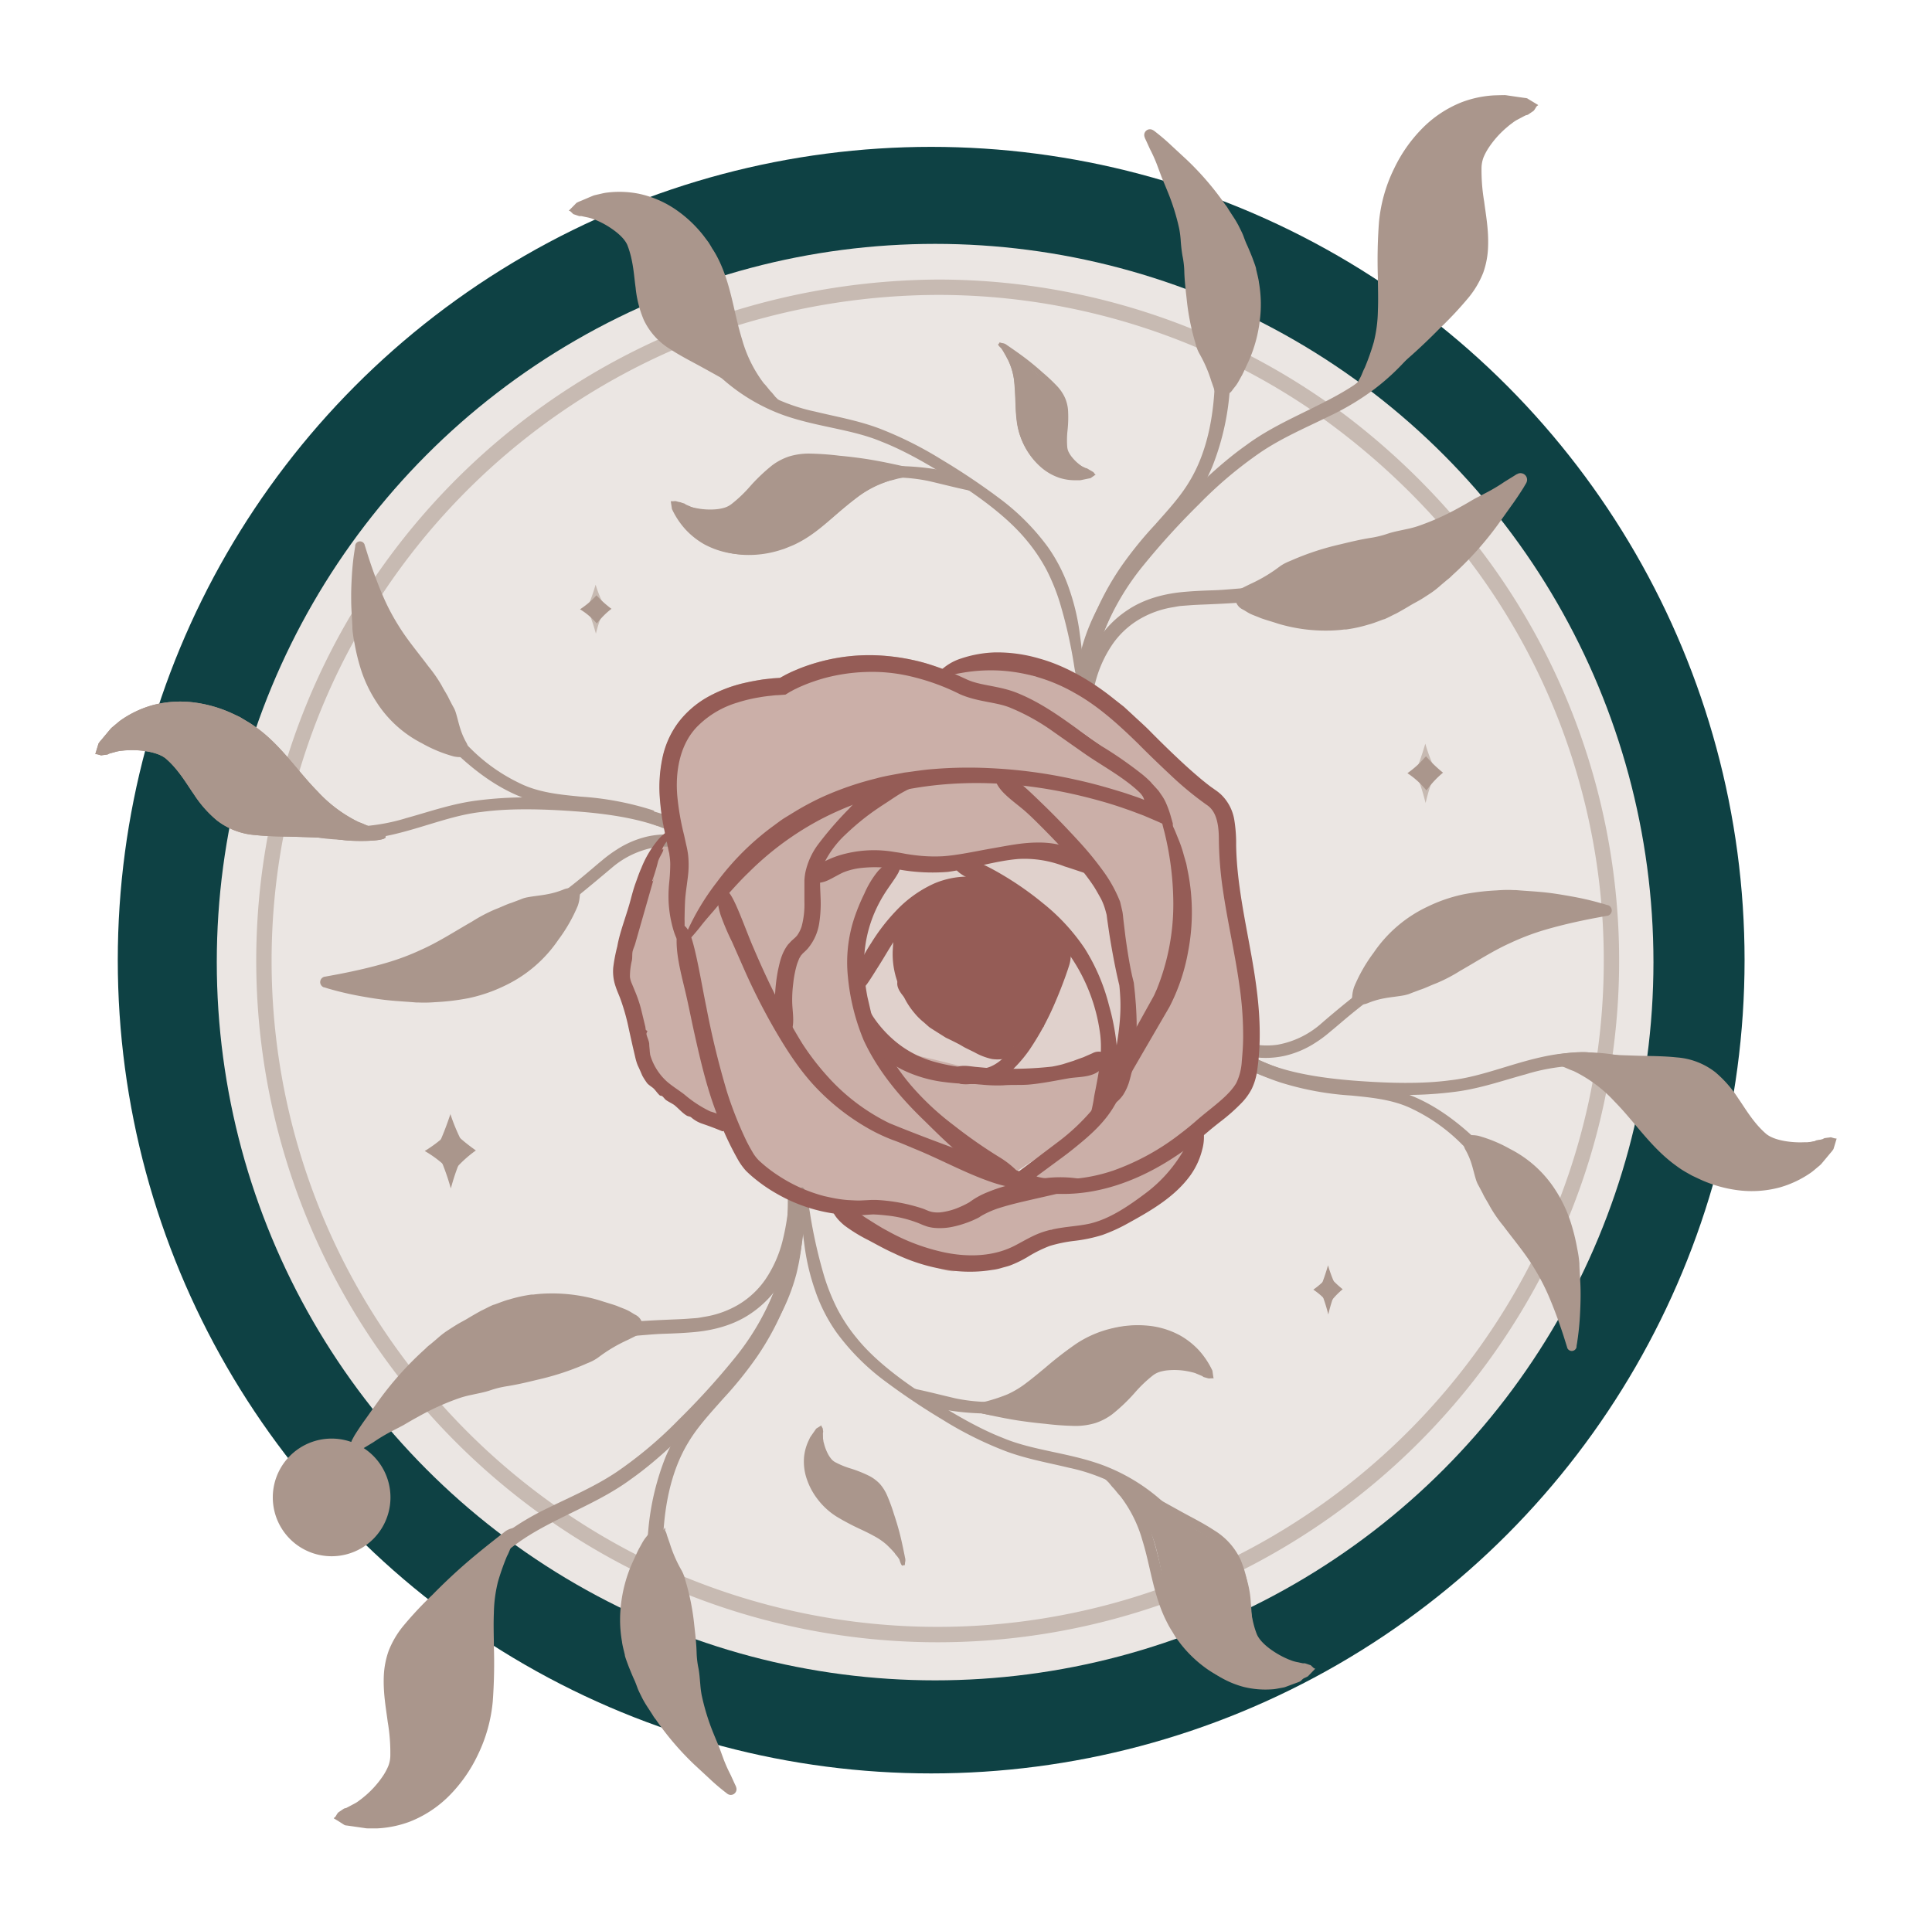<svg xmlns="http://www.w3.org/2000/svg" viewBox="0 0 548.37 546.19"><defs><style>.cls-1{fill:#0e4144;}.cls-2{fill:#ebe6e3;}.cls-3{fill:#aa968c;}.cls-4{fill:#cbafa8;}.cls-5{fill:#e0d1cc;}.cls-6,.cls-8{fill:#955c56;}.cls-7{fill:#c7bab2;}.cls-8{fill-rule:evenodd;}</style></defs><g id="Layer_1" data-name="Layer 1"><circle class="cls-1" cx="264.3" cy="272.56" r="230.87"/><circle class="cls-2" cx="265.42" cy="273.12" r="203.89"/><path class="cls-3" d="M140.4,441.87a4.86,4.86,0,0,0,1.4-2.7c.07-.65.15-2-.7-1.84-1.8.36-7.22,6.05-8.71,8-1.18,1.49-1.83,2.57-3.13,4.09-1.8,2.11-4.09,4.55-6.57,7.25s-5.25,5.42-7.79,8.64A21.06,21.06,0,0,0,110,476.44a34.25,34.25,0,0,0,.77,10.32c.56,3.22,2,8.29,1.71,13.33-.25,2.18-1.74,4.65-3.38,6.7a25.64,25.64,0,0,1-2.68,2.9l-.71.65-1,.84a13,13,0,0,1-1.58,1l-.83.49-.41.24a6.55,6.55,0,0,1-.63.22l-.88.67c-.24.21-.72.49-.69.6l-.42.79c-.1.12-.18.36-.28.38l-.14.08s-.07,0,0,.14l.23.12,1.77.93.83.43a8.26,8.26,0,0,0,1.45.17l2.91.24,1.35.11c.46,0,.9-.07,1.13-.08,1.11-.12,2.1-.16,3-.34a30.78,30.78,0,0,0,9.44-3.48,31.94,31.94,0,0,0,9.34-8.34,38.68,38.68,0,0,0,5.57-10.34l.77-2.33c.19-.75.36-1.44.52-2.09a28.08,28.08,0,0,0,.62-3.12c1.45-9.07-.62-17.88-.74-26.47a40.15,40.15,0,0,1,2.08-15c.58-1.17.91-2.46,1.47-3.52q.33-.84.66-1.62c.25-.48.47-.95.65-1.38,1-2.36.12-1.81-2.18-.33a12.41,12.41,0,0,0-2.34,2.26,17.88,17.88,0,0,0-1.88,3.09"/><path class="cls-3" d="M107.3,513.39l.5-.42"/><path class="cls-3" d="M106.3,514.24l-.27,0s-.11,0-.12,0l.11,0"/><path class="cls-3" d="M146.49,433.73c.73,0,2.23.11,1.92,1-.65,1.86-7.39,7.19-9.58,8.74-1.71,1.19-3,1.85-4.68,3.21a106.78,106.78,0,0,0-8,7.15c-2.81,2.89-6.06,5.89-8.69,9.2a20.31,20.31,0,0,0-4.8,10.82,44.37,44.37,0,0,0,.52,10.51c.25,1.81.58,4.13.94,6.76a36.54,36.54,0,0,1,.21,9.16,14.1,14.1,0,0,1-1.91,5,27.19,27.19,0,0,1-3,4.12,33.69,33.69,0,0,1-3.5,3.47l-.92.77-.61.47c-.16.12-.33.23-.49.33a4.66,4.66,0,0,1-.66.35c-.11,0-.22.09-.33.11s-.34.07-.13.09a11.15,11.15,0,0,0,1.22.23l.54.06a3.81,3.81,0,0,0,.77,0c1.08-.06,2.06,0,2.9-.12a28.8,28.8,0,0,0,9.49-2.77,31,31,0,0,0,9.79-7.84,37.18,37.18,0,0,0,6.07-10.27l.86-2.33.56-2.12a20.42,20.42,0,0,0,.63-3.16c1.23-9.08.42-18.93.8-28.79.19-6,.87-12.26,3.57-18a14.66,14.66,0,0,1,2.89-3.89,14.85,14.85,0,0,1,1.61-1.38,17.46,17.46,0,0,1,1.61-.86c2.6-1.18,1.77.06.54,2.3-.48.84-.81,1.85-1.34,2.73s-.83,2-1.38,2.95a68.94,68.94,0,0,0-2.56,7.25,39,39,0,0,0-1.17,8.82c-.15,3.54,0,7.2,0,9.51a149.62,149.62,0,0,1-.31,15.61,43.8,43.8,0,0,1-4.3,15.36,42,42,0,0,1-7.75,11.16,32.58,32.58,0,0,1-11.44,7.66,30.6,30.6,0,0,1-9.21,1.93l-1.72,0-1.14,0c-.51,0-.93-.12-1.41-.17l-2.88-.42-1.49-.21a3.59,3.59,0,0,1-.7-.12l-.38-.24-1.56-1-.81-.48c-.1-.11-.34-.1-.34-.31a.91.91,0,0,1,.13-.08.48.48,0,0,0,.29-.24c.1-.16.16-.2.33-.5a3.5,3.5,0,0,1,.55-.77l1.61-1.09.66-.18.65-.34,1.88-1a8.11,8.11,0,0,0,1-.66l.75-.56c.38-.28.75-.62,1.15-.94a27.66,27.66,0,0,0,4.86-5.43,16.38,16.38,0,0,0,1.63-3,8.45,8.45,0,0,0,.56-3,52.13,52.13,0,0,0-.75-9.54c-.49-3.83-1.28-8-1.11-12.79a24.49,24.49,0,0,1,1.39-7.35,26.13,26.13,0,0,1,4-6.86,102.38,102.38,0,0,1,8.4-9c2.84-2.9,5.61-5.5,7.8-7.46,4.17-3.73,8.52-7.16,12.87-10.55A5.15,5.15,0,0,1,146.49,433.73Z"/><path class="cls-4" d="M321.39,298.39l11.51-21.32,2.74-22.88s-1.63-21-7.47-24.52-16.39-5.3-16.39-5.3l-26.17-4.76,8.33,10.06L316,254l.3,8.61,3.73,21Z"/><path class="cls-4" d="M267.1,192,279,187.37,293.69,192l11.64,1.4,11.93,10.07,18.38,15.72,10.86,10.48v4.76l3.5,17.85,3.57,28.47L353.8,303l-1.42,7.48-6.31,8-15.66,9L316,335.1l-26.17,2.6,9.8-10.22s19.48-17.66,21.11-26.6,10.46-19.27,10.46-19.27,4-15.94,4.43-21.9-6.38-35.25-8.77-37.46-20.61-15-20.61-15l-16.42-7.12Z"/><path class="cls-4" d="M239.57,344.79s25.76,17.57,31.75,16,15.7-4.69,15.7-4.69l11.53-7.13,9.17.86,19.65-9.52,12.43-16.63-9.39,3.83L316,335.1l-10.18-.57-12.57,3.54-10.68,2.21-8.11,5-8.32.8-8.88-1.66-9.47-1.85Z"/><polyline class="cls-5" points="283.45 303.33 283.76 302.9 293.94 288.77 303.55 267.32 309.45 277.07 314.19 300.39 293.94 305.88"/><path class="cls-5" d="M273.29,244.88c.53.29,18.5-4.54,25.47-2.66S311,246.11,311,246.11l7.35,22.76,2.41,20.9-3.49,13.57s-7.07-36.16-18.76-41.3S273.29,244.88,273.29,244.88Z"/><path class="cls-5" d="M257.27,262s-3.8,17.82,2,21.31,28.77,16.27,28.77,16.27l-5.69,6-21.19-2.2-10.7-6.26-5.8-11.84.56-11.65Z"/><path class="cls-5" d="M254.61,244.54c.67,2.32,18.58-1,18.58-1l5.84,5.74L265.14,254l-19.88,22.46s-4.29-9.56,0-16.73S254.61,244.54,254.61,244.54Z"/><path class="cls-6" d="M259.3,256.79s21.21-10.8,31-3.45a33.94,33.94,0,0,1,12.2,16.88l-6.32,21.29-8.26,5.64-17.28-4s-17.17-9.27-15.9-14.49S259.3,256.79,259.3,256.79Z"/><path class="cls-4" d="M231,248.83s13.79-7.47,23.62-4.29,22.93-.79,22.93-.79,17.4-4.37,24.93-1.8,10.47,5.14,10.47,5.14l-30.56-32.18-27.86-.22-11.92,15Z"/><path class="cls-4" d="M191.23,237.28s-9.12,4.61-8.28,11.55S177,264.21,177,264.21l-.34,14,2.45,8.89L184,305.61l22.81,14.86L202.2,298.6l-7.83-37.68Z"/><path class="cls-4" d="M231,248.83s11.88-6.76,16.55-5.35,7.07,1.06,7.07,1.06l-7.34,12.12-4.67,16.4,2.66,15.55,10.86,20.92L287,334.26l-32.24-12-24.87-16.66-10-17,1.38-15.07,8.65-11Z"/><path class="cls-4" d="M221.79,288.61c.27-.8,1.48-21.72,8.12-23.33s.57-18,.57-18l22.91-24.83-36.69,1.88-10.86,24.46L209,264.75Z"/><path class="cls-4" d="M252,298.75c-.29-2,23.63,5,33.44,6.86S316,302.05,316,302.05l-4.67,15.32-22.63,15.08S254.42,316,252,298.75Z"/><path class="cls-4" d="M194.37,260.92l10.76,51.78s9,25.06,20.69,26.32,26.35,4.44,26.35,4.44l14,2.61,8.32-.8,21.68-8-50.89-19.94-18.17-17.46-21.25-45.72Z"/><path class="cls-3" d="M254.3,438.69a2.17,2.17,0,0,0,.8,1.13c.25.16.79.48.89.1.23-.8-1-4.17-1.43-5.17-.35-.78-.66-1.27-1-2.11-.48-1.17-1-2.6-1.57-4.16s-1.11-3.24-1.89-4.93a9.59,9.59,0,0,0-3.5-4.29,15.74,15.74,0,0,0-4.33-1.82,24.36,24.36,0,0,1-5.75-2.06,6.68,6.68,0,0,1-2-2.75,11.84,11.84,0,0,1-.62-1.69l-.12-.42-.12-.58a5.54,5.54,0,0,1-.09-.85l0-.43,0-.22c0-.08,0-.2,0-.3l-.09-.49c0-.14-.05-.4-.09-.41l-.24-.33c0-.06-.1-.15-.09-.19v-.07s0,0,0,0l-.1.07-.74.52-.34.25a3.27,3.27,0,0,0-.37.55c-.25.39-.48.77-.7,1.12l-.32.53a4.25,4.25,0,0,0-.2.47c-.18.48-.37.88-.48,1.26a14.2,14.2,0,0,0-.54,4.54,14.58,14.58,0,0,0,1.44,5.5,17.51,17.51,0,0,0,3,4.39l.78.8.73.63a12,12,0,0,0,1.14.9c3.37,2.46,6.81,3.82,10.3,5.54a21,21,0,0,1,5.94,4.41c.35.48,1.08.05,1.39.49l.52.61c.14.2.29.38.42.55.75.89.71.42.59-.82a6.13,6.13,0,0,0-.43-1.41,9.11,9.11,0,0,0-.86-1.4"/><path class="cls-3" d="M232.21,410.53l.07.29"/><path class="cls-3" d="M232.08,410l.07-.1s0-.05,0,0v.05"/><path class="cls-3" d="M305.7,403.48a15.6,15.6,0,0,0,8.79-2.16,25.36,25.36,0,0,0,5.74-5.1c1.64-1.79,4-4.94,7.09-7a10.82,10.82,0,0,1,5.47-1,19.93,19.93,0,0,1,2.92.27l.71.13.95.22a9.52,9.52,0,0,1,1.31.47l.66.27.32.13a4.19,4.19,0,0,1,.42.27l.79.22c.23.05.62.2.67.13l.65-.1c.12,0,.29-.06.35,0l.11.05s.05,0,.09-.06l0-.19c-.09-.5-.17-1-.25-1.46l-.12-.69a7,7,0,0,0-.55-.93l-1.17-1.82c-.19-.29-.38-.57-.55-.84s-.45-.5-.56-.64c-.57-.59-1-1.16-1.53-1.58a23,23,0,0,0-6.31-4,23.73,23.73,0,0,0-9.14-1.75,29.14,29.14,0,0,0-8.62,1.39l-1.72.6-1.46.64a21.18,21.18,0,0,0-2.12,1c-6,3.24-10.27,8.44-15.27,12.39a30,30,0,0,1-9.82,5.57c-.95.19-1.86.57-2.74.72l-1.25.35c-.4.06-.77.15-1.11.23-1.84.48-1.12.75.79,1.44a9.43,9.43,0,0,0,2.39.36,14.05,14.05,0,0,0,2.67-.29"/><path class="cls-3" d="M280.39,399a3.57,3.57,0,0,0-2.23.4c-.42.25-1.26.82-.77,1.24,1,.9,6.83,1.52,8.64,1.53,1.4,0,2.34-.08,3.82,0"/><path class="cls-7" d="M338.76,386.29l.1.16s.05.06,0,.08"/><path class="cls-3" d="M321.33,426a4,4,0,0,1-1.72-1.84c-.21-.5-.57-1.57.14-1.62,1.52-.12,7.11,3.2,8.73,4.39,1.27.92,2,1.63,3.42,2.55,1.91,1.27,4.28,2.7,6.86,4.29s5.4,3.13,8.15,5.12a17.54,17.54,0,0,1,6.41,7.79,28.36,28.36,0,0,1,1.71,8.39c.28,2.69.25,7.05,1.65,11a12,12,0,0,0,4.19,4.57,22,22,0,0,0,2.79,1.71l.71.36,1,.43a10.78,10.78,0,0,0,1.48.45l.77.2.38.1a4.58,4.58,0,0,0,.55,0l.86.33c.23.11.68.23.68.33.17.18.35.35.51.53s.23.24.31.24l.13,0s.06,0,0,.11l-.15.14-1.2,1.14-.56.54a7.61,7.61,0,0,1-1.12.46l-2.26.84-1.05.39c-.37.11-.73.15-.92.2-.91.15-1.71.34-2.42.39a25.73,25.73,0,0,1-8.3-.64,26.55,26.55,0,0,1-9.32-4.54,32,32,0,0,1-6.76-7l-1.15-1.68-.87-1.54a22.07,22.07,0,0,1-1.2-2.35c-3.21-6.9-3.54-14.38-5.38-21.25a33.41,33.41,0,0,0-5.05-11.51c-.72-.8-1.28-1.75-2-2.47l-.89-1.14c-.31-.33-.59-.65-.83-.95-1.33-1.65-.5-1.42,1.66-.76a10.8,10.8,0,0,1,2.38,1.27,15.93,15.93,0,0,1,2.19,2"/><path class="cls-7" d="M363.8,475.5l-.49-.23"/><path class="cls-7" d="M364.79,476l.21-.09s.08,0,.08-.05H365"/><path class="cls-3" d="M448.63,302.87a4.13,4.13,0,0,1-2.49-.84c-.44-.36-1.3-1.16-.67-1.55,1.34-.86,8.11-.57,10.18-.27,1.62.22,2.68.5,4.4.66,2.37.23,5.26.38,8.41.57s6.51.22,10,.69a18.08,18.08,0,0,1,9.72,4A29.48,29.48,0,0,1,493.9,313c1.57,2.33,3.7,6.36,6.92,9.3a12.72,12.72,0,0,0,6.11,2.14,23,23,0,0,0,3.4.19l.83,0,1.13-.09a9.84,9.84,0,0,0,1.58-.32l.81-.19.4-.09c.15-.06.35-.17.52-.25l.95-.11c.27,0,.74-.12.79,0l.73.24c.13,0,.32.11.4.07l.14,0s0,0,.09.08l-.07.21c-.19.57-.37,1.11-.54,1.64l-.26.77a8.46,8.46,0,0,1-.79,1l-1.66,1.89-.78.87a8,8,0,0,1-.75.63c-.76.59-1.4,1.16-2,1.56a26.73,26.73,0,0,1-7.94,3.49,27.5,27.5,0,0,1-10.8.42,33.67,33.67,0,0,1-9.65-3.09l-1.87-1-1.57-1a24.31,24.31,0,0,1-2.26-1.56c-6.33-4.76-10.33-11.48-15.39-16.88A34.83,34.83,0,0,0,452,304.73c-1-.38-2-1-3-1.31l-1.38-.61c-.44-.15-.85-.3-1.23-.46-2-.87-1.15-1.06,1.16-1.51a11,11,0,0,1,2.81,0,16.21,16.21,0,0,1,3,.8"/><path class="cls-7" d="M512,327.45l-.57,0"/><path class="cls-7" d="M513.14,327.37l.14-.18s.07-.06.05-.09l-.09,0"/><path class="cls-7" d="M193.51,98.28a21.51,21.51,0,0,1-4-3.08,194.68,194.68,0,0,0-84.08,70.13c.83,1.41,1.69,2.81,2.48,4.24A190.28,190.28,0,0,1,193.51,98.28Z"/><path class="cls-7" d="M376.93,114.39a192.17,192.17,0,0,0-24.45-14.62,6.47,6.47,0,0,1-2.26,3.63.44.44,0,0,0,0,.1A189.54,189.54,0,0,1,372,116.24,28.37,28.37,0,0,0,376.93,114.39Z"/><path class="cls-7" d="M408.67,148.79a17.33,17.33,0,0,1,4.11-1.92,202.72,202.72,0,0,0-33.09-30.63,39.88,39.88,0,0,1-4.83,2.11A201.68,201.68,0,0,1,408.67,148.79Z"/><path class="cls-7" d="M453.11,300.87c1.47,0,2.93-.06,4.4-.06a192.55,192.55,0,0,0-38.42-146.2c-.27.19-.52.41-.81.58a9.24,9.24,0,0,1-2.16,2.71,187.85,187.85,0,0,1,39.09,114.88A190,190,0,0,1,453.11,300.87Z"/><path class="cls-7" d="M117.56,389.46A188.43,188.43,0,0,1,81.35,232.94a8.78,8.78,0,0,1-2.13,1.17,10.79,10.79,0,0,1-2.72.64,192.94,192.94,0,0,0,37.9,157.72A13.68,13.68,0,0,1,117.56,389.46Z"/><path class="cls-7" d="M124,397.19,119.74,399a195.82,195.82,0,0,0,33.78,30.9,35.2,35.2,0,0,1,4-2.5A191.13,191.13,0,0,1,124,397.19Z"/><path class="cls-7" d="M160.27,429.27a17,17,0,0,0-4.28,2.32,192.51,192.51,0,0,0,23.69,14.12l.26-.43c.34-.89.69-1.76,1.1-2.62a1,1,0,0,1,1.14-.53l0,0A188.89,188.89,0,0,1,160.27,429.27Z"/><path class="cls-7" d="M329.85,450.75a188.84,188.84,0,0,1-137.68-4,27.22,27.22,0,0,1,2.11,5.55,192.79,192.79,0,0,0,136.91,2.6A14.59,14.59,0,0,1,329.85,450.75Z"/><path class="cls-7" d="M438.09,359.94c-.5-.91-1-1.81-1.52-2.72a10.5,10.5,0,0,1-.83-1.15,190.34,190.34,0,0,1-84.62,85.52,11.86,11.86,0,0,1,.43,3.26c0,.47,0,.92.06,1.38a194.73,194.73,0,0,0,86.86-85.92A1,1,0,0,1,438.09,359.94Z"/><path class="cls-7" d="M442.41,343.57c.13.49.29,1,.44,1.46a29.83,29.83,0,0,1,1.46,2.81,191.28,191.28,0,0,0,12.2-41,14.81,14.81,0,0,0-3.05-1.63,1.23,1.23,0,0,1-.66-1.72l-.11,0a188,188,0,0,1-11,39.41A1.06,1.06,0,0,1,442.41,343.57Z"/><path class="cls-7" d="M266.15,83.72a187.86,187.86,0,0,1,75.43,15.75,32.08,32.08,0,0,1-2-5.59,192.26,192.26,0,0,0-73.44-14.52,200.14,200.14,0,0,0-58.13,9c.33,1.42.75,2.68,1,4.12A194.68,194.68,0,0,1,266.15,83.72Z"/><path class="cls-7" d="M83.84,219.24c.11.83.21,1.67.31,2.51a187.75,187.75,0,0,1,18.31-43.34,28.75,28.75,0,0,1-1.88-5.47,192.66,192.66,0,0,0-19.3,42.95A3.77,3.77,0,0,1,83.84,219.24Z"/><line class="cls-3" x1="120.88" y1="280.75" x2="120.88" y2="280.75"/><path class="cls-3" d="M146.63,260.47a8.49,8.49,0,0,0-1.81.49,25.38,25.38,0,0,0-3.7,1.58c-1.78,1-3.76,2-5.62,3.06-4.09,2.43-8.21,5.17-12.64,7.42a47.84,47.84,0,0,1-8.85,3.22c-4.06,1.18-8.16,2.15-12.29,3l-3.1.58-.38.07h0c-.11-.58.22,1.29-.24-1.29h0c.81-2.49.23-.69.41-1.24h.08l.17.06.73.22,1.47.42c2,.54,4,1,6,1.41"/><path class="cls-3" d="M156.91,258a8.76,8.76,0,0,1,.91-2,9.59,9.59,0,0,1,.6-1,.83.83,0,0,1,.9-.13,2.76,2.76,0,0,1,1.26,3.38c-.27.76-.31,1.15-.62,1.94s-.72,1.53-1,2.13c-.58,1.15-1.24,2.23-1.86,3.36a35.53,35.53,0,0,1-6.85,8.41,30.26,30.26,0,0,1-2.79,2.26l-.22.17-.08.06a31.72,31.72,0,0,1-4.24,2.51c-.8.46-2.93,1.26-3.11,1.38s-2.27.72-2.59.84-2.81.7-3.47.83-1.53.36-2.28.55-1.73.34-2.79.52-2.11.23-2.85.23h0l-1.72.08-.24,0a7.21,7.21,0,0,1-1.24,0,70.78,70.78,0,0,1-14.47-1.23l-5-1c-1.49-.28-3-.63-4.45-1l-1.12-.33-.07,0h0a1.44,1.44,0,0,1-.63-.42,1.39,1.39,0,0,1-.17-1.59,1.47,1.47,0,0,1,.53-.55,1.43,1.43,0,0,1,.47-.17h.1l.27,0,.55-.1,2.19-.44a39.36,39.36,0,0,0,4.12-.86l3-.85c1.44-.34,2.18-.47,3.62-.85a54.49,54.49,0,0,0,9.28-3.15,24.7,24.7,0,0,0,2.26-1.23c1.21-.71,2.23-1.38,3.46-1.95a22.64,22.64,0,0,0,3.26-1.8c1.86-1.27,3.83-2.38,5.83-3.51a57.09,57.09,0,0,1,9.66-4.5c.53-.18,1-.39,1.57-.57a9.42,9.42,0,0,1,1.64-.34,32.94,32.94,0,0,0,7.11-1.56l1.88-.56a4.69,4.69,0,0,1,1.25-.34h.06s0,.06.12-.1a.57.57,0,0,1,.48-.21c.1,0-.26.25-.26.48.16.08.16.23.49.15.1.06,0,.13,0,.12h0l.34.18v0a1.58,1.58,0,0,1,0,1,3.46,3.46,0,0,1-1.81,1.95"/><line class="cls-3" x1="103.84" y1="179.62" x2="103.84" y2="179.62"/><path class="cls-3" d="M125,200.17a7.58,7.58,0,0,0-.65-1.55,22.92,22.92,0,0,0-1.85-3.11c-1.13-1.47-2.2-3.13-3.41-4.65-2.66-3.36-5.59-6.71-8.13-10.39A43.47,43.47,0,0,1,107,173c-1.54-3.48-2.89-7-4.11-10.61l-.89-2.7-.11-.33h0l1.13-.36h0c2.32.42.64.12,1.16.22h0v.06l0,.17-.11.67-.2,1.36c-.24,1.83-.42,3.68-.54,5.52"/><path class="cls-3" d="M128.42,209.05a8.32,8.32,0,0,1,1.94.57,7.5,7.5,0,0,1,1,.42.74.74,0,0,1,.22.78,2.47,2.47,0,0,1-2.86,1.53c-.71-.15-1.07-.13-1.81-.32s-1.45-.46-2-.62c-1.09-.38-2.14-.84-3.21-1.26a31.6,31.6,0,0,1-8.33-5.11,27.2,27.2,0,0,1-2.35-2.21l-.18-.18-.06-.06A27.86,27.86,0,0,1,108,199.1c-.52-.66-1.48-2.46-1.61-2.6s-.91-1.94-1.06-2.22-.95-2.42-1.15-3-.5-1.31-.77-2-.51-1.51-.79-2.42a25.35,25.35,0,0,1-.55-2.52h0l-.28-1.53,0-.2a6,6,0,0,1-.16-1.11,62.81,62.81,0,0,1-.64-13.06c.1-1.52.2-3,.31-4.56.07-1.37.21-2.73.4-4.1l.16-1v-.07h0a1.33,1.33,0,0,1,.29-.62,1.29,1.29,0,0,1,1.4-.35,1.34,1.34,0,0,1,.56.41,1.31,1.31,0,0,1,.2.4v0l0,.06.08.24.16.48.65,1.9a32.47,32.47,0,0,0,1.27,3.57c.28.68.83,1.95,1.11,2.61.48,1.25.69,1.89,1.19,3.13a48.47,48.47,0,0,0,3.93,7.9,20.88,20.88,0,0,0,1.36,1.88,35.6,35.6,0,0,1,2.16,2.85,18.34,18.34,0,0,0,2,2.69c1.35,1.51,2.57,3.13,3.82,4.79a50.72,50.72,0,0,1,5.17,8.08c.22.45.47.84.69,1.33a8.19,8.19,0,0,1,.51,1.42,29.68,29.68,0,0,0,2.23,6.16l.73,1.61c.25.57.45.82.45,1.07v.05s-.06,0,.11.11a.5.5,0,0,1,.24.39c0,.1-.25-.19-.46-.17-.05.15-.18.17-.08.46,0,.09-.11,0-.1,0h0l-.12.32,0,0a1.42,1.42,0,0,1-.86.11,3.11,3.11,0,0,1-2-1.39"/><line class="cls-3" x1="445.09" y1="357.71" x2="445.09" y2="357.71"/><path class="cls-3" d="M425.26,337.47a7.31,7.31,0,0,0,.6,1.51,21,21,0,0,0,1.7,3c1,1.43,2,3.05,3.15,4.55,2.47,3.28,5.21,6.57,7.55,10.16a40.89,40.89,0,0,1,3.59,7.31c1.39,3.37,2.61,6.81,3.69,10.28l.79,2.61.1.33h0l-1.09.32h0c-2.22-.46-.61-.13-1.11-.24h0v-.06l0-.15.12-.65.22-1.3c.28-1.75.5-3.52.66-5.29"/><path class="cls-3" d="M422.21,328.86a8,8,0,0,1-1.85-.59c-.54-.27-.73-.26-.91-.42a.71.71,0,0,1-.2-.76A2.36,2.36,0,0,1,422,325.7c.68.15,1,.15,1.73.34s1.38.48,1.93.64c1,.4,2,.87,3.05,1.3a30.32,30.32,0,0,1,7.86,5.1,25.26,25.26,0,0,1,2.21,2.18l.17.18,0,.06a25.65,25.65,0,0,1,2.55,3.41c.48.65,1.36,2.4,1.48,2.54a23.05,23.05,0,0,1,1,2.15c.14.2.86,2.35,1,2.91s.45,1.27.68,1.9.46,1.46.71,2.35.39,1.8.47,2.43h0l.23,1.48.05.2a7.88,7.88,0,0,1,.13,1.06,61.37,61.37,0,0,1,.29,12.56c-.13,1.45-.27,2.89-.41,4.37-.1,1.3-.27,2.61-.49,3.92l-.17,1,0,.06v0a1.18,1.18,0,0,1-.3.58,1.24,1.24,0,0,1-1.35.3,1.22,1.22,0,0,1-.52-.41,1.15,1.15,0,0,1-.19-.38v0l0-.06-.07-.23-.14-.46-.58-1.85a33.68,33.68,0,0,0-1.12-3.46c-.26-.65-.76-1.89-1-2.53-.43-1.21-.61-1.83-1.07-3a47.22,47.22,0,0,0-3.57-7.68,20.76,20.76,0,0,0-1.27-1.84c-.72-1-1.39-1.78-2-2.79a19.17,19.17,0,0,0-1.85-2.63c-1.26-1.48-2.4-3.07-3.56-4.68a49.65,49.65,0,0,1-4.76-7.89c-.2-.43-.43-.81-.63-1.29a7.13,7.13,0,0,1-.45-1.38,27.85,27.85,0,0,0-2-6c-.15-.36-.41-1-.66-1.57s-.41-.79-.41-1v0s.05,0-.1-.1-.24-.35-.22-.38.23.19.43.17.18-.15.09-.43c0-.09.11,0,.1,0h0l.12-.31,0,0a1.5,1.5,0,0,1,.84-.08,3,3,0,0,1,1.84,1.38"/><line class="cls-3" x1="427.09" y1="256.79" x2="427.09" y2="256.79"/><path class="cls-3" d="M401.34,277.07a8.4,8.4,0,0,0,1.8-.49,24.92,24.92,0,0,0,3.7-1.58c1.78-1,3.77-2,5.63-3.06,4.09-2.43,8.21-5.17,12.63-7.42A47.64,47.64,0,0,1,434,261.3c4.06-1.18,8.17-2.15,12.29-3l3.1-.59.39-.07h0c.1.58-.23-1.29.23,1.29h0c-.81,2.49-.23.69-.41,1.24h-.08l-.18-.06-.72-.22-1.48-.42c-2-.54-4-1-6-1.41"/><path class="cls-3" d="M391.05,279.51a8.76,8.76,0,0,1-.91,2.05c-.38.59-.39.81-.6,1a.82.82,0,0,1-.89.13,2.75,2.75,0,0,1-1.26-3.38c.26-.76.3-1.15.61-1.95.26-.65.72-1.52,1-2.13.58-1.14,1.25-2.22,1.87-3.35a35.29,35.29,0,0,1,6.85-8.41,30.13,30.13,0,0,1,2.78-2.26l.23-.17.07-.06a32.36,32.36,0,0,1,4.24-2.51c.81-.47,2.94-1.26,3.11-1.38a25.43,25.43,0,0,1,2.6-.84c.24-.13,2.81-.7,3.47-.83s1.52-.36,2.28-.55,1.73-.34,2.78-.52,2.12-.23,2.85-.24h0l1.73-.09.23,0a7.21,7.21,0,0,1,1.24,0,70.82,70.82,0,0,1,14.48,1.23l5,1c1.49.29,3,.64,4.45,1l1.11.33.07,0h0a1.44,1.44,0,0,1,.63.41,1.42,1.42,0,0,1-.35,2.15,1.51,1.51,0,0,1-.47.17h0l-.06,0-.28.05-.55.1-2.19.44a37.41,37.41,0,0,0-4.12.86l-3,.85c-1.45.34-2.18.47-3.62.85a53.9,53.9,0,0,0-9.28,3.15,24.87,24.87,0,0,0-2.27,1.23,38.49,38.49,0,0,1-3.46,1.95,22.64,22.64,0,0,0-3.26,1.8c-1.85,1.27-3.82,2.38-5.83,3.51a56.73,56.73,0,0,1-9.66,4.5c-.53.17-1,.39-1.57.56a8.34,8.34,0,0,1-1.64.35,31.71,31.71,0,0,0-7.1,1.56l-1.89.56a4.75,4.75,0,0,1-1.24.34h-.06s0-.07-.13.1-.44.23-.47.2.25-.24.25-.47c-.15-.08-.15-.23-.48-.16-.1,0,0-.13,0-.11h0l-.33-.19,0,0a1.69,1.69,0,0,1,0-1,3.49,3.49,0,0,1,1.82-1.94"/><line class="cls-3" x1="409.79" y1="159.63" x2="409.79" y2="159.63"/><path class="cls-3" d="M370,162.94a10.82,10.82,0,0,1,2-1.06,30.77,30.77,0,0,1,4.6-1.66c2.43-.57,5-1.38,7.55-1.94,5.66-1.23,11.59-2.21,17.4-3.88a58.48,58.48,0,0,0,10.55-4.48c4.59-2.32,9-4.86,13.4-7.56l3.24-2.05.4-.26h0c-.39-.6.87,1.34-.86-1.34h0c-2.79-1.55-.78-.42-1.4-.77v0l0,.05-.11.2-.46.8-1,1.59c-1.31,2.12-2.71,4.2-4.17,6.23"/><path class="cls-3" d="M358.87,169.3a11.61,11.61,0,0,0-2.51-1.07,10.74,10.74,0,0,0-1.37-.39,1,1,0,0,0-.91.62,3.34,3.34,0,0,0,1.68,4c.87.47,1.23.78,2.17,1.23.77.37,1.9.76,2.63,1.08,1.47.54,3,1,4.45,1.43a42.78,42.78,0,0,0,13.07,1.81,37.42,37.42,0,0,0,4.36-.3l.34,0h.11a37.57,37.57,0,0,0,5.86-1.29c1.1-.25,3.66-1.31,3.91-1.35.43-.06,2.62-1.24,3-1.4s3.08-1.72,3.78-2.15,1.65-.94,2.48-1.4,1.83-1.13,2.91-1.84,2.08-1.56,2.73-2.16h0l1.6-1.36.23-.17a9.41,9.41,0,0,0,1.12-1,85.64,85.64,0,0,0,11.87-13.1l3.59-5c1.09-1.49,2.11-3,3.09-4.62l.72-1.22,0-.08v0a1.7,1.7,0,0,0-.94-2.45A1.64,1.64,0,0,0,428,137a1.82,1.82,0,0,0-.56.23l0,0-.07,0-.29.18-.57.37-2.31,1.43a47.21,47.21,0,0,1-4.39,2.64l-3.41,1.78c-1.57.89-2.33,1.38-3.92,2.25a66.34,66.34,0,0,1-10.88,4.89,30.8,30.8,0,0,1-3,.79,46.51,46.51,0,0,0-4.69,1.13,26.45,26.45,0,0,1-4.4,1.1c-2.7.41-5.38,1.06-8.1,1.71a70.4,70.4,0,0,0-12.33,4c-.62.29-1.21.49-1.87.81a11.28,11.28,0,0,0-1.74,1,39.85,39.85,0,0,1-7.62,4.51L355.61,167c-.75.37-1.17.47-1.39.73l-.05.05s.06.06-.19,0a.67.67,0,0,0-.6.21c-.06.11.43,0,.62.21-.06.2.06.33-.3.54,0,.13.09.14.1.1h0l-.14.44v0a2.07,2.07,0,0,0,.82.85,4.23,4.23,0,0,0,3.23.23"/><line class="cls-3" x1="344.76" y1="60.32" x2="344.76" y2="60.32"/><path class="cls-3" d="M342.57,93.85a8.73,8.73,0,0,1-.63-1.82,24,24,0,0,1-.81-4c-.17-2.1-.54-4.32-.68-6.53-.32-4.87-.4-9.94-1.07-15A48.12,48.12,0,0,0,337,57.14C335.61,53,334,49,332.34,45l-1.31-3-.17-.36h0c-.55.25,1.22-.56-1.23.55h0c-1.64,2.14-.45.6-.81,1.07h0l0,0,0,0,.16.11.6.49,1.21,1c1.61,1.36,3.16,2.78,4.67,4.25"/><path class="cls-3" d="M346.48,104a8.83,8.83,0,0,0-1.21,2,9.75,9.75,0,0,0-.5,1.09.85.85,0,0,0,.41.83,2.81,2.81,0,0,0,3.58-.89c.5-.67.81-.93,1.29-1.66s.87-1.49,1.24-2.06c.62-1.15,1.15-2.34,1.74-3.52A35.75,35.75,0,0,0,356.16,89a30.26,30.26,0,0,0,.3-3.67l0-.29V85a32.68,32.68,0,0,0-.35-5c-.07-1-.63-3.21-.63-3.42a27.52,27.52,0,0,0-.8-2.68c0-.29-1-2.78-1.31-3.42s-.59-1.49-.86-2.24-.71-1.66-1.18-2.65-1-1.93-1.45-2.55h0L349,61.47l-.11-.21a8.52,8.52,0,0,0-.71-1.06,72.61,72.61,0,0,0-9.43-11.52L335,45.07c-1.11-1.1-2.27-2.14-3.47-3.15l-.93-.76-.05,0h0a1.42,1.42,0,0,0-2.16.48,1.38,1.38,0,0,0-.16.77,1.27,1.27,0,0,0,.13.49v0l0,.07.11.26.24.53.9,2.1a39.6,39.6,0,0,1,1.66,4c.27.79.79,2.29,1.05,3.06.55,1.42.87,2.12,1.39,3.55a56.75,56.75,0,0,1,2.72,9.67,25.77,25.77,0,0,1,.28,2.63c.1,1.43.12,2.68.35,4.06a20.47,20.47,0,0,1,.37,3.79c0,2.31.22,4.61.42,7a59.08,59.08,0,0,0,1.81,10.78c.16.54.25,1.06.43,1.65a9.39,9.39,0,0,0,.67,1.59,33.09,33.09,0,0,1,2.8,6.9c.15.45.39,1.21.62,1.92a4.94,4.94,0,0,0,.44,1.25l0,0s.05,0,0,.17a.56.56,0,0,0,.1.52c.08.07.06-.36.26-.49.15.08.27,0,.41.32.1,0,.12,0,.09-.07h0l.35.18h0a1.72,1.72,0,0,0,.81-.57,3.57,3.57,0,0,0,.59-2.66"/><line class="cls-3" x1="122.74" y1="386.56" x2="122.74" y2="386.56"/><path class="cls-3" d="M162.48,383.25a11,11,0,0,1-2,1.06,30.77,30.77,0,0,1-4.6,1.66c-2.43.57-5,1.38-7.55,1.94-5.66,1.23-11.59,2.21-17.4,3.88a58.48,58.48,0,0,0-10.55,4.48c-4.59,2.32-9.05,4.86-13.4,7.56l-3.24,2.05-.4.26h0c.38.6-.87-1.34.86,1.34h0l1.4.78v0l0-.05.11-.2.46-.8,1-1.59q2-3.18,4.16-6.23"/><path class="cls-3" d="M173.66,376.89a11.61,11.61,0,0,0,2.51,1.07,10.74,10.74,0,0,0,1.37.39,1,1,0,0,0,.91-.62,3.34,3.34,0,0,0-1.68-4.05c-.87-.47-1.23-.78-2.17-1.23-.77-.37-1.91-.76-2.63-1.08-1.47-.54-3-.95-4.45-1.43a42.78,42.78,0,0,0-13.07-1.81,37.42,37.42,0,0,0-4.36.3l-.34,0h-.11a37.57,37.57,0,0,0-5.86,1.29c-1.1.25-3.66,1.31-3.91,1.35-.43.06-2.62,1.24-3,1.4s-3.08,1.72-3.78,2.15-1.65.94-2.48,1.4-1.83,1.13-2.91,1.84a34.43,34.43,0,0,0-2.73,2.16h0l-1.6,1.36-.24.17a9.35,9.35,0,0,0-1.11,1,85.64,85.64,0,0,0-11.87,13.1l-3.59,5c-1.09,1.5-2.11,3-3.09,4.63l-.72,1.22,0,.08,0,0a1.8,1.8,0,0,0-.21.89,1.69,1.69,0,0,0,1.16,1.56,1.64,1.64,0,0,0,.93.05,1.82,1.82,0,0,0,.56-.23l0,0,.07,0,.29-.18.57-.37,2.31-1.43a47.21,47.21,0,0,1,4.39-2.64l3.4-1.78c1.57-.89,2.34-1.38,3.93-2.25A66.34,66.34,0,0,1,131,395.34c1-.31,2-.58,3-.79a46.06,46.06,0,0,0,4.7-1.13,26.2,26.2,0,0,1,4.4-1.1c2.7-.41,5.37-1.06,8.1-1.71a70.4,70.4,0,0,0,12.33-4c.61-.29,1.21-.49,1.86-.81a10.94,10.94,0,0,0,1.75-1.05,39.55,39.55,0,0,1,7.62-4.51l2.14-1.07c.75-.37,1.17-.47,1.39-.73l0-.05s0-.06.2,0a.65.65,0,0,0,.59-.21c.07-.11-.42,0-.61-.21.06-.2-.06-.33.3-.54,0-.13-.09-.14-.1-.1h0l.15-.44,0-.05A1.94,1.94,0,0,0,178,376a4.21,4.21,0,0,0-3.22-.23"/><path class="cls-3" d="M390.57,105.06a4.73,4.73,0,0,0-1.36,2.67c-.07.63-.14,2,.69,1.8,1.77-.36,7.06-6,8.52-7.88,1.15-1.46,1.79-2.54,3.06-4,1.76-2.08,4-4.49,6.42-7.15s5.13-5.35,7.62-8.53a20.7,20.7,0,0,0,4.75-11,33.89,33.89,0,0,0-.8-10.13c-.57-3.16-2-8.13-1.74-13.1.23-2.14,1.68-4.57,3.28-6.59a25.73,25.73,0,0,1,2.63-2.87l.69-.64,1-.82a11.37,11.37,0,0,1,1.54-1l.81-.49.41-.24a5.51,5.51,0,0,1,.62-.22l.86-.66c.23-.2.7-.49.68-.59.13-.27.27-.53.4-.78s.18-.35.28-.37l.13-.09s.08,0,0-.13l-.23-.12-1.74-.9-.82-.43a9,9,0,0,0-1.42-.16L424,30.39l-1.33-.09a8.84,8.84,0,0,0-1.11.08c-1.09.12-2.06.17-2.89.34a30.64,30.64,0,0,0-9.26,3.46,31.51,31.51,0,0,0-9.15,8.25,38.2,38.2,0,0,0-5.42,10.19c-.26.8-.51,1.57-.75,2.29s-.34,1.42-.49,2.05A26.76,26.76,0,0,0,393,60c-1.39,8.92.69,17.57.85,26a39.68,39.68,0,0,1-2,14.8c-.57,1.15-.89,2.42-1.43,3.47-.22.54-.43,1.08-.64,1.59s-.46.93-.64,1.36c-1,2.32-.1,1.78,2.15.31a12.3,12.3,0,0,0,2.29-2.23,18.28,18.28,0,0,0,1.83-3"/><path class="cls-3" d="M415.45,58a61.15,61.15,0,0,1,1.74,10.62,18.26,18.26,0,0,1-.66,5.53,19.42,19.42,0,0,1-2.74,5.38"/><path class="cls-3" d="M422.76,34.62l-.49.42"/><path class="cls-3" d="M423.74,33.78l.26,0s.11,0,.12,0l-.11,0"/><path class="cls-3" d="M413.47,64.7c-.43-2.57-.91-3.38-1.49-.87-.29,1.26-.42,4.49-1.37,8.45a55.6,55.6,0,0,1-4.68,12.83A65.13,65.13,0,0,1,384,109.53c-9.41,6.15-20.93,9.9-30.24,16.81-7.92,5.59-15.83,13.4-23.28,21.32S316,164.14,311.64,172.51a54.93,54.93,0,0,0-4.76,12.07,59,59,0,0,0-1.52,8.82,4.91,4.91,0,0,1,4.43,1.74c0-.27,0-.53.07-.79a56.47,56.47,0,0,1,3.33-14.62,72.87,72.87,0,0,1,11.4-19.3,211.45,211.45,0,0,1,15.74-17.3,116.64,116.64,0,0,1,17.57-14.8c6.2-4.17,13.05-7.05,19.6-10.29a74.33,74.33,0,0,0,12.56-7.55,65.81,65.81,0,0,0,10.63-10.12,56.81,56.81,0,0,0,12.44-24.83,43.24,43.24,0,0,0,.62-6A28.75,28.75,0,0,0,413.47,64.7Z"/><path class="cls-3" d="M346.44,79.6a22.29,22.29,0,0,0-2.1-5.9c-.43-.64-1.26-.58-1.36.46-.3,3,.6,7,1,13.49.33,4.91,1,13.59.86,19.82-.24,9.94-2,20.67-7.35,29.38-2.61,4.35-6.24,8.23-9.67,12.12a109,109,0,0,0-9.7,12,78.71,78.71,0,0,0-12.79,32.39,4.74,4.74,0,0,1,3.44.83c.31-1.42.65-2.88,1.05-4.29a95.49,95.49,0,0,1,8.41-21,96.66,96.66,0,0,1,13.59-18.48c2.11-2.41,4.43-5,6.62-8,1.13-1.44,2.08-3.13,3.13-4.73a55.87,55.87,0,0,0,2.5-5.17,72.91,72.91,0,0,0,4.9-20.81A94.37,94.37,0,0,0,346.44,79.6Z"/><path class="cls-3" d="M401.75,157.54c-3,.46-6.73,2.11-13.24,3.51-4.89,1.11-13.59,3-20,4-5.11.83-10.41,1.48-15.78,1.94-2.69.19-5.39.48-8.11.57s-5.34.19-8.25.44c-5.66.46-11.44,1.93-16.23,5.12a29.06,29.06,0,0,0-6.33,5.6,33.28,33.28,0,0,0-4.39,6.85,41.55,41.55,0,0,0-2.77,7.48,2.93,2.93,0,0,1,3.39,2.46c.07.35.11.71.18,1.06.21-1,.46-2.08.74-3.11a34.3,34.3,0,0,1,4.66-10.35,24.39,24.39,0,0,1,7.94-7.41,27.36,27.36,0,0,1,9.17-3.29c.86-.13,1.71-.34,2.59-.41l2.67-.2c1.79-.13,3.75-.18,5.62-.27,7.56-.31,15.06-.91,21.41-1.59,11.69-1.13,23.25-3.89,32-7.85,3.07-1.41,4.84-2.6,5.53-3.38C403.08,158.12,402.76,157.37,401.75,157.54Z"/><path class="cls-3" d="M352.59,172.94c1,.51,1.34.85,2.36,1.34.84.4,2.08.82,2.87,1.18,1.6.58,3.22,1,4.83,1.55a46.91,46.91,0,0,0,14.23,2,39.58,39.58,0,0,0,4.74-.32l.37,0h.12a40.56,40.56,0,0,0,6.38-1.41c1.2-.27,4-1.42,4.25-1.46.47-.06,2.85-1.36,3.28-1.53s3.35-1.86,4.11-2.33,1.79-1,2.7-1.52,2-1.24,3.16-2,2.27-1.69,3-2.35h0l1.75-1.48.25-.19a10,10,0,0,0,1.21-1.1A93.34,93.34,0,0,0,425.1,149l3.9-5.47c1.19-1.63,2.3-3.31,3.37-5l.78-1.32.05-.09v0a2,2,0,0,0,.24-1,1.86,1.86,0,0,0-1.27-1.7,1.93,1.93,0,0,0-1-.06,2.25,2.25,0,0,0-.61.26l0,0-.08,0-.31.2-.63.4L427,136.79a48.76,48.76,0,0,1-4.77,2.88l-3.71,1.93c-1.71,1-2.54,1.51-4.27,2.45a71.38,71.38,0,0,1-11.84,5.32,28.55,28.55,0,0,1-3.3.86c-1.81.41-3.4.67-5.11,1.23a28.3,28.3,0,0,1-4.78,1.2c-2.95.45-5.85,1.15-8.82,1.87A76.68,76.68,0,0,0,367,158.89c-.66.31-1.31.53-2,.87a11.65,11.65,0,0,0-1.9,1.15,43.66,43.66,0,0,1-8.29,4.91L352.43,167a6.55,6.55,0,0,0-1.52.8l0,.06s.06.06-.22,0a.69.69,0,0,0-.64.23c-.07.12.46,0,.67.23-.07.22.06.35-.33.59,0,.14.1.15.11.11h0l-.15.48v0a2.2,2.2,0,0,0,.9.93,4.59,4.59,0,0,0,3.5.25,29.19,29.19,0,0,0,6-3.23c1.89-1.21,3.76-2.47,5.47-3.65l.93-.66,1.05-.65a11.25,11.25,0,0,1,2.2-1.15,33.49,33.49,0,0,1,5-1.81c2.65-.62,5.42-1.51,8.21-2.12,6.16-1.33,12.62-2.4,18.94-4.22A63.26,63.26,0,0,0,414,148.36c5-2.52,9.84-5.29,14.57-8.22l3.53-2.24.44-.28h0c-.42-.66.94,1.45-.94-1.47h0s0,0,0,0h0c-3-1.69-.84-.47-1.52-.84h0v0l0,0-.12.22-.51.87-1.05,1.74c-1.42,2.3-2.94,4.56-4.53,6.77s-3.26,4.34-5,6.39a55.2,55.2,0,0,1-7,7.2l-.41.36h0l-.07.06c-1.31,1.08-2.73,2.39-4,3.49a59.65,59.65,0,0,1-8.51,5.87,60.26,60.26,0,0,1-10.61,4.94,40.22,40.22,0,0,1-21.32.91c-3.92-1-7.43-3-10.87-4.75a11.7,11.7,0,0,0-2.73-1.16,9.68,9.68,0,0,0-1.49-.43,1.07,1.07,0,0,0-1,.68A3.63,3.63,0,0,0,352.59,172.94Z"/><path class="cls-3" d="M384.78,112.46c-.73,0-2.23-.11-1.92-1,.65-1.86,7.4-7.19,9.59-8.74,1.71-1.19,2.95-1.85,4.68-3.21a106.78,106.78,0,0,0,8-7.15c2.8-2.89,6.06-5.89,8.68-9.2a20.31,20.31,0,0,0,4.8-10.82,43.84,43.84,0,0,0-.52-10.51c-.25-1.81-.57-4.13-.94-6.76a37.09,37.09,0,0,1-.21-9.17,14,14,0,0,1,1.92-5,25.88,25.88,0,0,1,3-4.12,32.65,32.65,0,0,1,3.49-3.47l.92-.77.62-.47q.24-.18.48-.33a4.22,4.22,0,0,1,.66-.35c.11,0,.22-.09.33-.11s.34-.07.13-.09a10.58,10.58,0,0,0-1.21-.23l-.54-.06a4,4,0,0,0-.78,0c-1.08.06-2.05,0-2.89.12a28.78,28.78,0,0,0-9.5,2.77,31.06,31.06,0,0,0-9.79,7.84,37.68,37.68,0,0,0-6.07,10.27l-.86,2.33-.56,2.11a20.74,20.74,0,0,0-.63,3.17c-1.22,9.08-.41,18.93-.8,28.79-.18,6-.87,12.26-3.57,18a14.66,14.66,0,0,1-2.89,3.89,13.17,13.17,0,0,1-1.61,1.38,17.46,17.46,0,0,1-1.61.86c-2.59,1.18-1.76-.06-.53-2.3.48-.84.81-1.85,1.33-2.73s.84-2,1.38-3a66.74,66.74,0,0,0,2.56-7.25,39,39,0,0,0,1.17-8.82c.15-3.54,0-7.2,0-9.52a147,147,0,0,1,.3-15.6,43.61,43.61,0,0,1,4.31-15.36,41.74,41.74,0,0,1,7.75-11.16A32.55,32.55,0,0,1,414.93,29a30.61,30.61,0,0,1,9.22-1.93l1.72-.05L427,27c.5,0,.93.12,1.41.17l2.88.42,1.49.21a3.61,3.61,0,0,1,.69.12l.38.24,1.56.94.81.49c.11.11.34.1.35.31a.64.64,0,0,1-.14.08.47.47,0,0,0-.28.24,5.64,5.64,0,0,0-.34.5,3.5,3.5,0,0,1-.55.77l-1.61,1.09-.65.18-.66.34-1.88,1a9,9,0,0,0-1,.66l-.75.56c-.38.28-.75.62-1.14.94a27.34,27.34,0,0,0-4.86,5.43,16.44,16.44,0,0,0-1.64,3,8.92,8.92,0,0,0-.56,3,53.07,53.07,0,0,0,.75,9.54c.49,3.83,1.29,8,1.11,12.79A24.35,24.35,0,0,1,421,77.4a26.47,26.47,0,0,1-4,6.87,104,104,0,0,1-8.41,9c-2.84,2.9-5.61,5.5-7.8,7.46-4.16,3.73-8.52,7.16-12.87,10.55A5.13,5.13,0,0,1,384.78,112.46Z"/><path class="cls-3" d="M349.75,110.8c.55-.77.89-1.07,1.42-1.9s.95-1.71,1.34-2.35c.68-1.33,1.26-2.68,1.89-4a40.07,40.07,0,0,0,3.24-12.12,33.74,33.74,0,0,0,.23-4.15c0-.1,0-.23,0-.32v-.11a37.16,37.16,0,0,0-.54-5.68c-.1-1.07-.81-3.6-.81-3.85,0-.41-.87-2.61-1-3s-1.25-3.11-1.59-3.81-.69-1.67-1-2.51-.85-1.86-1.41-3a31.17,31.17,0,0,0-1.71-2.83h0l-1.09-1.68-.14-.24a8.66,8.66,0,0,0-.82-1.17,82.41,82.41,0,0,0-10.95-12.76l-4.32-4c-1.27-1.21-2.6-2.36-4-3.47l-1.06-.83-.06,0h0a1.66,1.66,0,0,0-.79-.31,1.62,1.62,0,0,0-1.63.88,1.58,1.58,0,0,0-.17.88,1.75,1.75,0,0,0,.15.57l0,0,0,.07.13.29.28.59,1.07,2.35a42.25,42.25,0,0,1,2,4.45l1.27,3.42c.66,1.59,1,2.37,1.66,4A62.88,62.88,0,0,1,334.72,65a29.6,29.6,0,0,1,.39,3,45,45,0,0,0,.51,4.57,25.45,25.45,0,0,1,.52,4.27c.06,2.6.36,5.2.66,7.85a67.36,67.36,0,0,0,2.32,12.11c.2.61.32,1.19.54,1.85a10.8,10.8,0,0,0,.79,1.77,38.16,38.16,0,0,1,3.35,7.72c.18.5.47,1.35.75,2.15a5.42,5.42,0,0,0,.53,1.4l.05,0s.06,0,0,.19a.63.63,0,0,0,.13.59c.09.07.05-.41.27-.56.18.08.32,0,.47.35.12,0,.14-.07.11-.09h0l.4.19h.05a1.87,1.87,0,0,0,.9-.67,4.05,4.05,0,0,0,.6-3,26,26,0,0,0-2.15-5.52c-.85-1.77-1.74-3.53-2.57-5.14l-.47-.88-.45-1a9.59,9.59,0,0,1-.76-2,28.69,28.69,0,0,1-1-4.54c-.25-2.36-.72-4.86-.94-7.35-.49-5.48-.71-11.2-1.6-16.88a55.46,55.46,0,0,0-3-10.47c-1.64-4.61-3.51-9.12-5.54-13.54L328,38.07l-.2-.41h0l-1.37.66h0l-.9,1.23h0l0,0,.17.12.7.54,1.39,1.1c1.84,1.49,3.63,3.06,5.37,4.68s3.4,3.31,5,5.07a49.1,49.1,0,0,1,5.49,6.82c.08.13.18.27.27.4h0l.05.06c.79,1.26,1.78,2.63,2.59,3.88a52.66,52.66,0,0,1,4.17,8A52.84,52.84,0,0,1,353.92,80a35.18,35.18,0,0,1-1.5,18.58c-1.27,3.28-3.45,6.1-5.32,8.89a10.43,10.43,0,0,0-1.31,2.24,9.21,9.21,0,0,0-.54,1.24,1,1,0,0,0,.48.93A3.17,3.17,0,0,0,349.75,110.8Z"/><path class="cls-3" d="M225.82,339a3.38,3.38,0,0,1-2.24-1.32c0,.13,0,.24,0,.37a119.8,119.8,0,0,1-.49,13.77,56.47,56.47,0,0,1-3.33,14.62,72.87,72.87,0,0,1-11.4,19.3,211.45,211.45,0,0,1-15.74,17.3,116.64,116.64,0,0,1-17.57,14.8c-6.2,4.17-13.05,7.05-19.61,10.29a74.24,74.24,0,0,0-12.55,7.55,65.88,65.88,0,0,0-10.64,10.12,56.92,56.92,0,0,0-12.44,24.83,46.57,46.57,0,0,0-.62,6,29.7,29.7,0,0,0,.29,4.88c.43,2.57.91,3.38,1.48.87.3-1.26.43-4.49,1.38-8.45A55.14,55.14,0,0,1,127,461.08a65.19,65.19,0,0,1,21.91-24.42c9.41-6.15,20.93-9.9,30.24-16.81,7.93-5.59,15.83-13.4,23.28-21.32s14.48-16.48,18.86-24.85a54.93,54.93,0,0,0,4.76-12.07,63.68,63.68,0,0,0,1.8-12.48,84.81,84.81,0,0,0-.17-10.38A3.78,3.78,0,0,1,225.82,339Z"/><path class="cls-3" d="M190,472c-.11,1-.93,1.1-1.36.46a22.29,22.29,0,0,1-2.1-5.9A94.36,94.36,0,0,1,184,434.45a73.59,73.59,0,0,1,4.9-20.81,54.75,54.75,0,0,1,2.51-5.17c1-1.6,2-3.29,3.12-4.73,2.2-2.95,4.51-5.59,6.63-8a96.66,96.66,0,0,0,13.59-18.48,95.49,95.49,0,0,0,8.41-21c1.72-6.23,2.64-13.29,3.27-15,1.37-3.37,1.9,2.54,1.66,8a77.83,77.83,0,0,1-13.24,35.9,108.91,108.91,0,0,1-9.69,12c-3.43,3.89-7.06,7.77-9.68,12.12-5.36,8.71-7.1,19.44-7.34,29.38-.18,6.23.52,14.91.86,19.82C189.38,465.05,190.28,469,190,472Z"/><path class="cls-3" d="M224.05,337.55A64.92,64.92,0,0,1,222,352.71a34.54,34.54,0,0,1-4.66,10.35,24.59,24.59,0,0,1-7.94,7.41,27.36,27.36,0,0,1-9.17,3.29c-.86.13-1.71.34-2.59.41l-2.67.2c-1.79.13-3.75.18-5.62.27-7.57.31-15.06.91-21.41,1.59-11.69,1.13-23.26,3.88-32,7.85-3.07,1.4-4.84,2.6-5.53,3.38-.54.61-.21,1.36.8,1.19,3-.46,6.73-2.11,13.23-3.51,4.9-1.11,13.6-3.06,20-4,5.11-.83,10.41-1.48,15.78-1.94,2.69-.19,5.39-.48,8.11-.57s5.34-.19,8.25-.44c5.65-.46,11.44-1.93,16.23-5.12a29.53,29.53,0,0,0,6.33-5.6,33.23,33.23,0,0,0,4.38-6.85c3.08-6.27,4.3-13.27,4.63-20,0-.56,0-1.11,0-1.67A6.79,6.79,0,0,1,224.05,337.55Z"/><path class="cls-3" d="M180.36,373.25c-.94-.51-1.33-.85-2.35-1.34-.84-.4-2.08-.82-2.87-1.18-1.6-.58-3.22-1-4.84-1.55a46.81,46.81,0,0,0-14.22-2,39.58,39.58,0,0,0-4.74.32l-.37,0h-.13a40.69,40.69,0,0,0-6.37,1.41c-1.2.27-4,1.42-4.26,1.46-.46.06-2.85,1.36-3.27,1.53s-3.35,1.86-4.11,2.33-1.8,1-2.7,1.52-2,1.24-3.17,2-2.26,1.69-3,2.35h0l-1.75,1.48-.25.19a10.1,10.1,0,0,0-1.22,1.1,92.75,92.75,0,0,0-12.91,14.26c-1.31,1.82-2.59,3.62-3.9,5.47q-1.78,2.44-3.37,5L99.81,409l0,.09v0a1.84,1.84,0,0,0-.24,1,1.87,1.87,0,0,0,1.26,1.7,2,2,0,0,0,1,.06,2.25,2.25,0,0,0,.61-.26l0,0,.07-.05.32-.2.62-.4L106,409.4a48.63,48.63,0,0,1,4.77-2.89l3.71-1.93c1.7-1,2.54-1.5,4.27-2.44a71.65,71.65,0,0,1,11.83-5.32,28.72,28.72,0,0,1,3.31-.86c1.81-.41,3.4-.67,5.11-1.23a28.3,28.3,0,0,1,4.78-1.2c2.94-.45,5.85-1.15,8.81-1.87A76.14,76.14,0,0,0,166,387.3c.67-.31,1.31-.53,2-.87a12.9,12.9,0,0,0,1.9-1.15,43,43,0,0,1,8.29-4.91l2.33-1.16c.81-.41,1.27-.51,1.51-.79l.05-.06s-.06-.06.21,0,.64-.17.65-.23-.47,0-.67-.23c.07-.22-.06-.35.32-.59.05-.14-.09-.15-.1-.11h0l.16-.48,0-.05a2.11,2.11,0,0,0-.89-.93,4.57,4.57,0,0,0-3.51-.25,29.11,29.11,0,0,0-6,3.23c-1.9,1.21-3.77,2.47-5.47,3.65l-.93.66-1.06.65a11.18,11.18,0,0,1-2.19,1.15,33.22,33.22,0,0,1-5,1.81c-2.64.62-5.41,1.51-8.21,2.12-6.16,1.33-12.61,2.4-18.94,4.21A63.91,63.91,0,0,0,119,397.83c-5,2.52-9.85,5.29-14.58,8.22l-3.52,2.24-.44.28h0c.42.66-1-1.45.93,1.47h0s0,0,0,0h0a16.7,16.7,0,1,0,1.53.84h0l0,0,0-.05.12-.22.5-.87,1-1.74c1.43-2.3,3-4.56,4.54-6.77s3.26-4.34,5-6.39a55.93,55.93,0,0,1,7-7.2l.4-.36h0l.06-.06c1.31-1.08,2.74-2.39,4-3.49A65.89,65.89,0,0,1,144.8,372.9a40.22,40.22,0,0,1,21.32-.91c3.91,1,7.43,3,10.86,4.75a12,12,0,0,0,2.74,1.16,10,10,0,0,0,1.48.43,1.09,1.09,0,0,0,1-.68A3.63,3.63,0,0,0,180.36,373.25Z"/><path class="cls-3" d="M486.78,314.87a22.55,22.55,0,0,0-5.32-5.73,44,44,0,0,0-10.89-6.36,56,56,0,0,0-30-3.3c-10.33,1.79-19.54,6.16-28.93,7.18-7.92,1.08-17.31.85-26.61.16s-18.4-2.08-25.48-4.94c-1.63-.64-3.23-1.36-4.77-2.15.14,1.43.19,2.87.25,4.31A70.38,70.38,0,0,0,373,309a199.91,199.91,0,0,0,20.56,1.69,108.63,108.63,0,0,0,20.5-.9c6.77-1,13-3.2,19-4.82,15.29-4.77,32.84-2.53,45,5.09a49.57,49.57,0,0,1,7.33,5.1C487,316.51,487.88,316.87,486.78,314.87Z"/><path class="cls-3" d="M431.35,338.39a84.07,84.07,0,0,0-11.19-13.76c-6.42-6.29-14.29-12.37-23.71-15-4.69-1.33-9.35-1.66-13.81-2.16a81.43,81.43,0,0,1-12.71-2.1,76.23,76.23,0,0,1-14-5.16A12.63,12.63,0,0,1,353.8,303a2,2,0,0,1-.23.17,68.58,68.58,0,0,0,9.78,4.09A84.73,84.73,0,0,0,383.61,311c5.52.56,11.76,1.09,17.25,3.8A50.45,50.45,0,0,1,415,324.9c6.84,6.76,12.65,14.48,17.47,20.7a24.62,24.62,0,0,0,3.53,4c.54.39,1.21.11,1-.77C436.31,346.3,434.38,343.3,431.35,338.39Z"/><path class="cls-3" d="M423.93,260.73c-2.77,0-6.23,1.44-11.67,3.76a97.77,97.77,0,0,0-15.62,9.11A280.85,280.85,0,0,0,374.5,291a25.56,25.56,0,0,1-11.78,5.55,20.93,20.93,0,0,1-5.53.1A10.89,10.89,0,0,1,356,300.1a24.83,24.83,0,0,0,8.74-.4,27.21,27.21,0,0,0,8.8-3.81,34.09,34.09,0,0,0,4-3c1.31-1.06,2.49-2.09,3.74-3.14a157.16,157.16,0,0,1,14.56-11,256,256,0,0,1,23.83-14.26,37.38,37.38,0,0,0,4.74-2.62C424.93,261.47,424.9,260.73,423.93,260.73Z"/><path class="cls-3" d="M387.81,282.39a9.26,9.26,0,0,1,.82-2c.28-.68.56-1.68.8-2.33.57-1.21,1.06-2.46,1.69-3.65a33.91,33.91,0,0,1,7.11-8.78,26,26,0,0,1,2.94-2.29l.24-.17.08-.06a41.86,41.86,0,0,1,4.45-2.58,30.73,30.73,0,0,1,3.27-1.46l2.71-1c.25-.13,2.95-.92,3.66-1.12s1.67-.28,2.5-.4l3-.33c1.15-.09,2.3-.21,3.09-.33h0l1.88-.1h.26l1.36-.06a95.52,95.52,0,0,1,16,1.21,46.26,46.26,0,0,1,5.54,1.07q2.44.66,4.86,1.39l1.19.38.07,0h0l.48-1.46h0c.06.33-.5-2.87-.26-1.52h-.13l-.32.06-.64.11-2.55.45c-1.61.29-2.64.65-4.81,1-.94.18-2.72.45-3.63.69-1.68.43-2.51.71-4.19,1.19a76.18,76.18,0,0,0-11,3.94l-2.82,1.27a23.36,23.36,0,0,0-4.14,2.23,31,31,0,0,1-3.63,2.33c-2.29,1.21-4.41,2.61-6.66,3.85a46,46,0,0,1-10.6,4.53c-.54.13-1.15.28-1.65.36s-1.06.13-1.61.24c-2.82.58-5.51.59-8.79,1.46A8.3,8.3,0,0,0,385.6,282a5.27,5.27,0,0,0-1.19,1.29,1.9,1.9,0,0,0-.33,1.05c2.13,1.38-.07-.09.9.57,0,0-.15-.06-.23-.05s-.15.17,0,.36a.4.4,0,0,0,.45.1.57.57,0,0,0,.23-.17h.05a5.45,5.45,0,0,0,.81,0,4.8,4.8,0,0,0,1.91-.37,23,23,0,0,1,4.79-1.4c1.81-.34,3.66-.48,5.61-.85.38-.08.8-.19,1.22-.32l1.1-.43,2.16-.81c1.55-.49,2.93-1.23,4.54-1.82a45.09,45.09,0,0,0,6.75-3.51c4.84-2.75,9.52-5.82,14.43-8a69,69,0,0,1,9.57-3.64c4.53-1.33,9.14-2.39,13.8-3.29l3.49-.65.44-.07.07,0a1.57,1.57,0,0,0,1-.62,1.53,1.53,0,0,0,.28-1.17,1.55,1.55,0,0,0-.77-1.12,1.34,1.34,0,0,0-.27-.13h-.07l-.05,0-.23-.07-.88-.27-1.76-.49c-2.35-.64-4.71-1.17-7.1-1.6s-4.76-.84-7.16-1.12c-3.26-.37-5.72-.45-8.94-.73l-.49,0h-.08a37,37,0,0,0-4.82.09,66.08,66.08,0,0,0-9.39,1.11,43.76,43.76,0,0,0-10.29,3.53,38.05,38.05,0,0,0-15.26,13.05,45.18,45.18,0,0,0-5.53,9.68,10.48,10.48,0,0,0-.56,2.71,9.74,9.74,0,0,0-.1,1.4.83.83,0,0,0,.77.66A3.34,3.34,0,0,0,387.81,282.39Z"/><path class="cls-3" d="M439.92,301c-.49-.38-1.71-.27-1-.73,1.46-1,9.23-1.84,11.55-1.57,1.81.19,3,.48,4.91.61,2.64.18,5.85.26,9.36.38s7.25.06,11.16.48a20.22,20.22,0,0,1,10.93,4.17,33.17,33.17,0,0,1,6.54,7.46c1.82,2.56,4.3,7,8,10.14,1.65,1.3,4.34,1.94,6.85,2.2a25.4,25.4,0,0,0,3.79.12l.92,0,1.25-.13a12.9,12.9,0,0,0,1.76-.4l.89-.24.44-.11.58-.29,1.05-.15c.3,0,.81-.16.87-.07l.82.24c.15,0,.37.12.45.07l.15,0s.06,0,.1.08l-.07.24-.55,1.83c-.09.29-.18.58-.26.86a8.86,8.86,0,0,1-.86,1.11l-1.79,2.15-.84,1a9.72,9.72,0,0,1-.82.73c-.82.67-1.52,1.32-2.21,1.78a29.65,29.65,0,0,1-8.73,4.12,30.73,30.73,0,0,1-12,.78,37.21,37.21,0,0,1-10.82-3.15l-2.11-1-1.78-1a24.54,24.54,0,0,1-2.55-1.68c-7.18-5.1-11.82-12.45-17.61-18.31a38.66,38.66,0,0,0-11.69-8.7c-1.19-.39-2.3-1-3.4-1.36l-1.55-.64c-.5-.15-1-.32-1.39-.48-2.28-.9-1.31-1.14,1.25-1.72a12.36,12.36,0,0,1,3.12-.08,17.64,17.64,0,0,1,3.37.8,21.22,21.22,0,0,1,6.52,4.13c1.45,1.21,3.76,3.39,6,5.66s4.33,4.7,5.65,6.22A119.45,119.45,0,0,0,475,326a34.31,34.31,0,0,0,10.73,6.82,29.38,29.38,0,0,0,10.5,2.06A27,27,0,0,0,506.62,333a24.33,24.33,0,0,0,6.16-3.51,11.86,11.86,0,0,0,2.08-1.88l.3-.38.16-.21s.07-.07,0-.1l-.1.05a3.28,3.28,0,0,1-1,.32l-.4.05-.63.06c-.46,0-.95,0-1.44.07a27.86,27.86,0,0,1-7.1-.66,17.74,17.74,0,0,1-3.5-1.16,11.26,11.26,0,0,1-3-2.13,44.14,44.14,0,0,1-5.64-7,58.54,58.54,0,0,0-6.24-8.45,17.35,17.35,0,0,0-4.32-3.31,18.78,18.78,0,0,0-5.62-1.75,82.51,82.51,0,0,0-10.23-.63c-3.41-.13-6.66-.15-9.18-.19l-14.29-.36A4.59,4.59,0,0,1,439.92,301Z"/><path class="cls-3" d="M417.9,325.75a8.62,8.62,0,0,1,1.82.49c.62.17,1.52.3,2.11.44,1.11.36,2.25.64,3.35,1.06a29.18,29.18,0,0,1,8.38,5.21,22.7,22.7,0,0,1,2.3,2.3l.18.19.06.06a39.14,39.14,0,0,1,2.7,3.59,25.23,25.23,0,0,1,1.62,2.68l1.17,2.24c.14.21,1.13,2.46,1.36,3.06s.43,1.42.63,2.12c.31,1.31.87,3.9,1.23,5.25h0l.29,1.62c0,.08,0,.14,0,.23.06.35.13.75.19,1.17a83.8,83.8,0,0,1,.71,14,40.77,40.77,0,0,1-.32,4.92c-.2,1.46-.42,2.92-.67,4.36l-.19,1.08,0,.06v0l1.32.26h0l1.29-.39h0v0l0-.06-.08-.28-.16-.54-.67-2.17c-.43-1.36-.86-2.21-1.37-4.06-.25-.79-.68-2.3-1-3.07-.56-1.41-.89-2.1-1.49-3.5a67,67,0,0,0-4.61-9.15l-1.41-2.31a20.07,20.07,0,0,0-2.38-3.34,27.26,27.26,0,0,1-2.41-2.9c-1.31-1.85-2.75-3.54-4.07-5.35a40.26,40.26,0,0,1-5.08-8.7,28.35,28.35,0,0,1-.88-2.76c-.8-2.39-1.1-4.71-2.21-7.47A7.42,7.42,0,0,0,418,323.8a2.9,2.9,0,0,0-2.19-1.06c-1,2,.07-.07-.39.84,0,0,0-.14,0-.2s-.16-.11-.31,0a.34.34,0,0,0,0,.4.45.45,0,0,0,.17.17V324a5.37,5.37,0,0,0,.11.7,4.43,4.43,0,0,0,.52,1.62,20.42,20.42,0,0,1,1.74,4c.49,1.53.82,3.12,1.35,4.76a8.48,8.48,0,0,0,.41,1l.49.91.94,1.78c.59,1.29,1.38,2.41,2.07,3.74a38.08,38.08,0,0,0,3.78,5.47c2.91,3.9,6.08,7.62,8.53,11.64a62.2,62.2,0,0,1,4.19,7.91c1.64,3.78,3.06,7.67,4.35,11.6l.94,3,.12.38,0,.07a1.39,1.39,0,0,0,.66.76,1.33,1.33,0,0,0,1.06.1,1.39,1.39,0,0,0,.87-.8l.07-.27v-.07l0-.2.14-.8.23-1.58q.43-3.15.6-6.33c.11-2.1.2-4.22.18-6.33,0-2.87-.23-5-.34-7.83,0-.13,0-.28,0-.43h0v-.07a30.88,30.88,0,0,0-.6-4.16,56.58,56.58,0,0,0-2-8A38.43,38.43,0,0,0,441.6,338a33.13,33.13,0,0,0-13-11.84,39.65,39.65,0,0,0-9-3.73,8.9,8.9,0,0,0-2.42-.17,8.61,8.61,0,0,0-1.22.06.74.74,0,0,0-.49.75A2.93,2.93,0,0,0,417.9,325.75Z"/><path class="cls-3" d="M185.64,230.3c0-.05.05-.08.06-.12l-.68-.26a84.81,84.81,0,0,0-20.27-3.78c-5.51-.55-11.76-1.08-17.24-3.8a50.31,50.31,0,0,1-14.15-10.07c-6.84-6.75-12.65-14.47-17.48-20.69a24.48,24.48,0,0,0-3.52-4c-.54-.38-1.21-.11-1,.77.68,2.56,2.61,5.56,5.63,10.47a83.85,83.85,0,0,0,11.2,13.76c6.42,6.29,14.29,12.37,23.7,15,4.69,1.33,9.35,1.65,13.82,2.16a81.3,81.3,0,0,1,12.7,2.1,72.56,72.56,0,0,1,8.21,2.63A4.37,4.37,0,0,1,185.64,230.3Z"/><path class="cls-3" d="M190.69,236.93a24.67,24.67,0,0,0-7,.55,27.23,27.23,0,0,0-8.79,3.8,36.34,36.34,0,0,0-4.05,3c-1.3,1.05-2.48,2.09-3.73,3.13a155,155,0,0,1-14.56,11,252.83,252.83,0,0,1-23.84,14.27,39.44,39.44,0,0,0-4.74,2.61c-.5.41-.47,1.14.5,1.14,2.77,0,6.23-1.43,11.67-3.75a97.77,97.77,0,0,0,15.62-9.11c7.53-5.15,15-11.43,22.14-17.44a25.51,25.51,0,0,1,11.78-5.55,20.92,20.92,0,0,1,5.91-.08A12.68,12.68,0,0,1,190.69,236.93Z"/><path class="cls-3" d="M160.56,254.79a10,10,0,0,1-.82,2c-.28.68-.56,1.68-.81,2.33-.56,1.22-1.05,2.46-1.68,3.66a33.86,33.86,0,0,1-7.11,8.77,26.12,26.12,0,0,1-2.94,2.3L147,274l-.08.06a44.67,44.67,0,0,1-4.45,2.57,30.73,30.73,0,0,1-3.27,1.46l-2.71,1c-.25.14-3,.93-3.66,1.12s-1.67.29-2.5.41l-3,.33c-1.15.08-2.3.21-3.09.32h0l-1.88.1H122l-1.35.05a95.51,95.51,0,0,1-16-1.2,48.36,48.36,0,0,1-5.54-1.08c-1.63-.44-3.26-.89-4.86-1.38l-1.19-.38-.07,0h0l-.49,1.46h0c-.06-.33.49,2.87.26,1.51h0l.08,0,.32,0,.64-.11,2.55-.45c1.61-.29,2.64-.66,4.81-1,.93-.18,2.71-.45,3.62-.69,1.69-.44,2.52-.71,4.19-1.2a75.49,75.49,0,0,0,11-3.93l2.82-1.27a22.67,22.67,0,0,0,4.13-2.24,32,32,0,0,1,3.64-2.32c2.29-1.22,4.41-2.62,6.65-3.86a46,46,0,0,1,10.61-4.52c.54-.14,1.14-.28,1.65-.36s1.06-.14,1.6-.25c2.83-.57,5.51-.58,8.8-1.45a8.55,8.55,0,0,0,2.79-1.46,5.1,5.1,0,0,0,1.19-1.29,1.92,1.92,0,0,0,.32-1c-2.12-1.38.08.08-.89-.57,0,0,.15.05.22,0s.16-.16,0-.36a.4.4,0,0,0-.46-.09.6.6,0,0,0-.22.17h-.05a7.24,7.24,0,0,0-.81,0,5.17,5.17,0,0,0-1.91.37,23.29,23.29,0,0,1-4.8,1.4c-1.8.35-3.65.49-5.6.86a9.76,9.76,0,0,0-1.23.32l-1.09.43-2.16.81c-1.55.48-2.93,1.23-4.54,1.82A45.09,45.09,0,0,0,134,261.6c-4.84,2.75-9.52,5.82-14.43,8a69,69,0,0,1-9.57,3.63c-4.53,1.34-9.15,2.39-13.8,3.29l-3.5.65-.43.08h-.08a1.57,1.57,0,0,0-1,.62,1.6,1.6,0,0,0-.29,1.18,1.63,1.63,0,0,0,.78,1.12,1.51,1.51,0,0,0,.26.12h.13l.22.07.89.28,1.76.49q3.51.94,7.1,1.6c2.37.43,4.76.83,7.16,1.11,3.26.38,5.72.46,8.94.74l.49,0h.08a38.65,38.65,0,0,0,4.81-.09,65.92,65.92,0,0,0,9.39-1.12,44.28,44.28,0,0,0,10.3-3.52,38.07,38.07,0,0,0,15.26-13.06,45.3,45.3,0,0,0,5.53-9.67,10.11,10.11,0,0,0,.55-2.72,10.39,10.39,0,0,0,.11-1.4.85.85,0,0,0-.78-.65A3.32,3.32,0,0,0,160.56,254.79Z"/><path class="cls-3" d="M130.46,211.43a9.17,9.17,0,0,1-1.81-.49c-.62-.17-1.52-.3-2.11-.44-1.12-.36-2.25-.64-3.35-1.06a29.4,29.4,0,0,1-8.38-5.21,25.18,25.18,0,0,1-2.31-2.31l-.17-.19-.06-.06a38.34,38.34,0,0,1-2.71-3.59,26.66,26.66,0,0,1-1.61-2.67l-1.18-2.25c-.13-.21-1.12-2.46-1.36-3.06s-.42-1.41-.62-2.12c-.32-1.3-.88-3.9-1.23-5.25h0l-.3-1.62a2,2,0,0,0,0-.22l-.2-1.17a83.79,83.79,0,0,1-.7-14,40.64,40.64,0,0,1,.32-4.92c.2-1.46.42-2.92.66-4.37l.2-1.07v-.07h0l-1.33-.26h0l-1.29.39h0v0l0,.07.09.27.16.54.67,2.17c.43,1.36.85,2.22,1.36,4.06.26.8.69,2.31,1,3.07.56,1.42.88,2.11,1.49,3.51a65.78,65.78,0,0,0,4.61,9.14l1.4,2.31a20.8,20.8,0,0,0,2.39,3.35,26.29,26.29,0,0,1,2.41,2.9c1.3,1.85,2.75,3.54,4.07,5.35a40.15,40.15,0,0,1,5.07,8.7,23.17,23.17,0,0,1,.88,2.76c.81,2.38,1.11,4.71,2.22,7.46a7.26,7.26,0,0,0,1.56,2.27,3,3,0,0,0,2.19,1.06c1-2-.06.07.4-.84,0,0,0,.13,0,.2s.16.11.31,0a.34.34,0,0,0,0-.4.49.49,0,0,0-.17-.18v0c0-.23-.07-.49-.11-.7a4.5,4.5,0,0,0-.52-1.62,20.09,20.09,0,0,1-1.74-4c-.5-1.53-.82-3.12-1.35-4.77-.11-.32-.25-.67-.41-1l-.5-.9c-.32-.61-.63-1.2-.93-1.79-.59-1.29-1.38-2.4-2.07-3.74a40.1,40.1,0,0,0-3.78-5.47c-2.91-3.9-6.08-7.62-8.53-11.64a60.83,60.83,0,0,1-4.19-7.9c-1.65-3.78-3.07-7.67-4.35-11.61l-.94-3-.12-.37,0-.07a1.41,1.41,0,0,0-.66-.77,1.42,1.42,0,0,0-1.06-.1,1.4,1.4,0,0,0-.87.81l-.08.26v.08l0,.2-.13.79-.24,1.58c-.29,2.11-.48,4.22-.6,6.33s-.2,4.22-.17,6.33c0,2.87.23,5,.34,7.83,0,.14,0,.29,0,.43h0v.07a33,33,0,0,0,.61,4.17,57.26,57.26,0,0,0,2,8,38.42,38.42,0,0,0,4.15,8.55,33.2,33.2,0,0,0,13,11.84,39.42,39.42,0,0,0,9,3.72,8.89,8.89,0,0,0,2.41.18,8.11,8.11,0,0,0,1.23-.07.74.74,0,0,0,.48-.74A2.89,2.89,0,0,0,130.46,211.43Z"/><path class="cls-3" d="M227.17,338c.1-1.25.79-1.19,1.14-.36A45.07,45.07,0,0,1,230,345a139.23,139.23,0,0,0,4.05,17.68,59.25,59.25,0,0,0,3.67,9,47.39,47.39,0,0,0,5.52,8.26c4.6,5.69,11.55,11.15,19,16s15.22,9.45,22.36,12.23c8.33,3.52,18.08,4.13,27.56,7.44a53.57,53.57,0,0,1,23.61,16.72A42.33,42.33,0,0,1,342,442.67a22,22,0,0,1,1.8,7.27c0,2.19-.58,1.48-1.36-.44a46.65,46.65,0,0,0-3.76-7.68c-6.64-12-20.29-22.06-35.31-25.17-5.72-1.4-12-2.46-18.11-4.77a103.85,103.85,0,0,1-17.59-8.78,194,194,0,0,1-16.43-11,65.23,65.23,0,0,1-13.85-13.91,46.87,46.87,0,0,1-6.07-12,63.27,63.27,0,0,1-2.84-11.63C227.37,346.53,226.91,341.58,227.17,338Z"/><path class="cls-3" d="M313.58,419.43c-.26-.54-.72-1.71.07-1.8,1.68-.21,8.05,3.19,9.91,4.43,1.45.95,2.34,1.71,3.91,2.66,2.18,1.31,4.88,2.77,7.83,4.41s6.15,3.2,9.29,5.27a19.33,19.33,0,0,1,7.51,8.32,31.67,31.67,0,0,1,2.32,9.21c.44,3,.63,7.82,2.37,12.12.85,1.83,2.86,3.55,4.89,4.86a24.8,24.8,0,0,0,3.18,1.76l.8.36,1.13.43a10.72,10.72,0,0,0,1.67.42l.86.19.43.09a6.05,6.05,0,0,0,.61,0l1,.33c.26.11.76.22.77.32l.6.57c.11.08.25.26.35.25l.14,0s.07,0,.06.11l-.17.18-1.27,1.32-.6.62a8.65,8.65,0,0,1-1.21.57l-2.46,1-1.15.48a7.54,7.54,0,0,1-1,.26c-1,.22-1.88.47-2.67.56a28.65,28.65,0,0,1-9.24-.29A29.42,29.42,0,0,1,342.91,474a35.51,35.51,0,0,1-7.85-7.4l-1.35-1.8-1-1.67a24.25,24.25,0,0,1-1.45-2.55c-3.9-7.48-4.65-15.77-7-23.29A37,37,0,0,0,318,424.74c-.84-.86-1.51-1.88-2.3-2.65l-1-1.22c-.36-.34-.69-.69-1-1-1.56-1.77-.63-1.55,1.8-.92a11.44,11.44,0,0,1,2.7,1.29,16.52,16.52,0,0,1,2.53,2.15,20.28,20.28,0,0,1,3.75,6.37c.72,1.66,1.73,4.52,2.65,7.44s1.65,5.89,2.11,7.76a110.63,110.63,0,0,0,3.38,12.13,32.92,32.92,0,0,0,6.17,10.49,28.19,28.19,0,0,0,8.06,6.34,25.88,25.88,0,0,0,9.66,2.88,23.31,23.31,0,0,0,6.78-.31,11.54,11.54,0,0,0,2.59-.69l.42-.2.22-.1s.1,0,.1-.07h-.11a2.59,2.59,0,0,1-1-.15l-.37-.13-.56-.22c-.41-.16-.83-.38-1.26-.57a26.89,26.89,0,0,1-5.77-3.65,17.85,17.85,0,0,1-2.47-2.52,10.6,10.6,0,0,1-1.62-3.12,41.37,41.37,0,0,1-1.78-8.4,56.39,56.39,0,0,0-1.64-9.92,16.69,16.69,0,0,0-2.24-4.71,18,18,0,0,0-4-3.94,79.67,79.67,0,0,0-8.44-5c-2.86-1.6-5.62-3-7.75-4.16l-12-6.54A4.38,4.38,0,0,1,313.58,419.43Z"/><path class="cls-3" d="M257.35,395.3a.85.85,0,0,1,.45-1.08,4.75,4.75,0,0,1,2.35.15c3.23.67,7,1.65,11,2.58a48.39,48.39,0,0,0,14.85.78A62.85,62.85,0,0,0,302,394c1.05-.47,2.21-.87,3.12-1.28a5.26,5.26,0,0,1,2.1-.63c1.63.17.14,1.78-1.38,3.25a32.18,32.18,0,0,1-13.31,5,74.79,74.79,0,0,1-23.47,0,28.56,28.56,0,0,1-7.32-2.13C259.46,397,258,396.39,257.35,395.3Z"/><path class="cls-3" d="M275.18,399.82c-.33-.4-.94-1.28-.31-1.51,1.32-.48,7.31.82,9.16,1.32,1.43.41,2.35.79,3.89,1.13a74.76,74.76,0,0,0,7.56,1.19c2.86.24,6,.68,9,.65a14.86,14.86,0,0,0,8.19-2.12,29.69,29.69,0,0,0,5.61-5l3.33-3.56a25.84,25.84,0,0,1,5-4.24,14.14,14.14,0,0,1,7.27-1.38,24.84,24.84,0,0,1,3.5.36l.84.16.51.12.4.11c.32.07.73.38.83.38a7.36,7.36,0,0,0-.43-.76,5,5,0,0,0-.5-.68c-.52-.57-1-1.11-1.38-1.53a21.13,21.13,0,0,0-5.85-4,23,23,0,0,0-8.77-1.87,27.21,27.21,0,0,0-8.42,1.2,23.11,23.11,0,0,0-3.11,1.2,13,13,0,0,0-2.05,1.06c-5.6,3.35-10.69,8.23-16.33,12.43-3.4,2.58-7.19,5-11.57,6.07a9.65,9.65,0,0,1-6.14-.62c-1.82-.9-.76-1,1-1.33A48.91,48.91,0,0,0,286,395.8a27.37,27.37,0,0,0,5.42-3.3c2-1.5,4-3.21,5.28-4.25a101.68,101.68,0,0,1,8.81-6.82A31.23,31.23,0,0,1,316,377a30.64,30.64,0,0,1,9.66-.69,23.78,23.78,0,0,1,9.38,2.84,22.34,22.34,0,0,1,5.24,4.15,23.46,23.46,0,0,1,3.85,5.81c.06.41.12.84.18,1.27l.1.65c0,.1.09.26,0,.3l-.1-.05a.33.33,0,0,0-.26,0,3.52,3.52,0,0,0-.43,0,2.29,2.29,0,0,1-.68,0l-1.31-.37-.41-.28-.49-.21-1.43-.6a6.54,6.54,0,0,0-.82-.24l-.66-.16c-.33-.08-.7-.14-1.06-.21a19.66,19.66,0,0,0-5.2-.22,12.07,12.07,0,0,0-2.42.46,6.26,6.26,0,0,0-1.91,1,37.64,37.64,0,0,0-4.95,4.7,49.92,49.92,0,0,1-6.61,6.34,16.84,16.84,0,0,1-4.73,2.47,19.68,19.68,0,0,1-5.58.83,80.79,80.79,0,0,1-8.73-.61c-2.89-.26-5.57-.62-7.64-.93-3.94-.61-7.8-1.46-11.64-2.32A3.8,3.8,0,0,1,275.18,399.82Z"/><path class="cls-3" d="M374.64,365.84l.24-.6q1.06-2.64,1.92-5.57l.14-.48.12.39a39.14,39.14,0,0,0,1.95,5.17l.42.9-.38,1a42.75,42.75,0,0,0-1.93,6.07l-.1.41-.22-.82a47.53,47.53,0,0,0-2-5.94Z"/><path class="cls-3" d="M377.11,362.14l.36.4a30.5,30.5,0,0,0,3.34,3.21l.29.23-.23.2a20.88,20.88,0,0,0-3.1,3.25l-.55.7-.57-.64a19.83,19.83,0,0,0-3.63-3.22l-.25-.17.49-.36a21.34,21.34,0,0,0,3.56-3.27Z"/><path class="cls-3" d="M123.83,326.37l.42-.91a86.9,86.9,0,0,0,3.34-8.45l.25-.74.2.6a54.28,54.28,0,0,0,3.39,7.84l.73,1.38-.67,1.43a60.9,60.9,0,0,0-3.35,9.21l-.18.63-.37-1.26a64.63,64.63,0,0,0-3.42-9Z"/><path class="cls-3" d="M128.13,320.76l.62.61a50,50,0,0,0,5.81,4.85l.51.37-.41.29a33.75,33.75,0,0,0-5.39,4.93l-1,1.07-1-1A32.4,32.4,0,0,0,121,327l-.44-.26.87-.55a36.53,36.53,0,0,0,6.18-5Z"/><path class="cls-7" d="M401.75,219.17l.3-.72c.85-2.14,1.63-4.4,2.32-6.75l.18-.59.14.47a46.15,46.15,0,0,0,2.36,6.27l.51,1.09-.47,1.15a53.21,53.21,0,0,0-2.33,7.35l-.13.5-.26-1a56.1,56.1,0,0,0-2.38-7.19Z"/><path class="cls-3" d="M404.75,214.69l.43.49a37.81,37.81,0,0,0,4.05,3.88l.35.28-.28.24a25.68,25.68,0,0,0-3.76,3.94l-.66.85-.69-.78a23.49,23.49,0,0,0-4.4-3.89l-.31-.21.6-.44a26.66,26.66,0,0,0,4.32-4Z"/><path class="cls-7" d="M166.64,172.64l.26-.59c.75-1.77,1.44-3.63,2-5.57l.16-.49.12.39a37.92,37.92,0,0,0,2.09,5.17l.45.91-.41.95a41.42,41.42,0,0,0-2.07,6.06l-.11.41-.23-.82a44.88,44.88,0,0,0-2.1-5.93Z"/><path class="cls-3" d="M169.28,169l.39.4a32.44,32.44,0,0,0,3.57,3.2l.32.24-.26.19a21.59,21.59,0,0,0-3.31,3.25l-.59.7-.6-.64a20.23,20.23,0,0,0-3.9-3.21l-.26-.17.53-.36a23.76,23.76,0,0,0,3.81-3.27Z"/><path class="cls-3" d="M242.26,422.9c-1.17-.36-1.61-.33-.68.44.46.39,1.79,1.13,3.25,2.36a25.94,25.94,0,0,1,4.38,4.67,32.56,32.56,0,0,1,5.31,9.83c-.11-1.56.16-2.58-.57-4.3-1.78-4.19-4-8-7.23-10.57a20,20,0,0,0-2.34-1.5l0,0A14.29,14.29,0,0,0,242.26,422.9Z"/><path class="cls-3" d="M256.81,443.77c-.15.31-.52.91-.83.59-.64-.66-1.45-4.61-1.63-5.86-.14-1-.15-1.62-.36-2.63a49.64,49.64,0,0,0-1.3-4.87,57.62,57.62,0,0,0-2-5.58,9.57,9.57,0,0,0-3.52-4.3,20.61,20.61,0,0,0-4.51-2l-3-1a17.78,17.78,0,0,1-3.88-1.85,6.59,6.59,0,0,1-1.69-1.86,11.91,11.91,0,0,1-1.09-2.13,15.15,15.15,0,0,1-.72-2.19l-.13-.55-.06-.36a2.51,2.51,0,0,1,0-.27c0-.12,0-.24,0-.35a.9.9,0,0,1,0-.16s0-.16,0-.07a4.43,4.43,0,0,0-.36.45l-.13.22a1.08,1.08,0,0,0-.17.32c-.21.47-.43.86-.56,1.24a13.41,13.41,0,0,0-.85,4.56,14.33,14.33,0,0,0,1.22,5.75,17.26,17.26,0,0,0,3,4.71l.8.86.76.68a9.24,9.24,0,0,0,1.2.93c3.54,2.43,7.83,4.17,11.88,6.41a21.28,21.28,0,0,1,6.77,5.29,7,7,0,0,1,1,2,8.26,8.26,0,0,1,.23,1,6.38,6.38,0,0,1,0,.86c-.05,1.33-.4.72-1.07-.26-.26-.38-.61-.73-.86-1.14s-.64-.75-.93-1.18l0-.05a30.29,30.29,0,0,0-2.47-2.57A18.28,18.28,0,0,0,248,436c-1.45-.81-3-1.53-4-2a68.93,68.93,0,0,1-6.46-3.42,20.38,20.38,0,0,1-5.52-5.05,19.48,19.48,0,0,1-3-5.6,15.22,15.22,0,0,1-.79-6.4,14.12,14.12,0,0,1,1.14-4.27l.34-.73.23-.48c.12-.21.25-.37.37-.56l.78-1.11.41-.58a1.26,1.26,0,0,1,.2-.27l.17-.11.73-.45.38-.24c.06,0,.11-.12.2-.08a.22.22,0,0,1,0,.08.3.3,0,0,0,0,.17,2.67,2.67,0,0,0,.14.24,1.75,1.75,0,0,1,.21.39l.12.91-.07.31v.35c0,.27,0,.61,0,1a5,5,0,0,0,.07.56l.07.43c0,.22.11.45.16.68a13.12,13.12,0,0,0,1.24,3.18,8.26,8.26,0,0,0,.93,1.33,4,4,0,0,0,1.13.86,23.85,23.85,0,0,0,4.16,1.7,35.11,35.11,0,0,1,5.58,2.24,11.56,11.56,0,0,1,2.79,2.13,12.32,12.32,0,0,1,2,3.12,48.93,48.93,0,0,1,2,5.41c.61,1.8,1.11,3.51,1.47,4.84.68,2.53,1.2,5.08,1.7,7.62A2.44,2.44,0,0,1,256.81,443.77Z"/><path class="cls-3" d="M105.65,235.36a4.64,4.64,0,0,1,2.79.86c.5.39,1.48,1.26.8,1.71-1.46,1-9,.87-11.32.6-1.81-.2-3-.48-4.91-.61-2.65-.19-5.86-.27-9.37-.38s-7.24-.06-11.15-.49a20.11,20.11,0,0,1-10.93-4.17A32.75,32.75,0,0,1,55,225.42c-1.82-2.55-4.3-7-8-10.14-1.65-1.3-4.35-1.93-6.85-2.2a25.46,25.46,0,0,0-3.79-.11l-.92.05-1.26.13a11.37,11.37,0,0,0-1.75.39l-.89.24-.44.12c-.17.06-.39.19-.58.28l-1.05.15c-.3,0-.82.16-.87.07l-.83-.24c-.14,0-.36-.12-.44-.06l-.15,0s-.06,0-.11-.08l.07-.24c.2-.64.38-1.25.56-1.84.09-.29.17-.58.26-.86a8.15,8.15,0,0,1,.86-1.1l1.79-2.15.84-1c.3-.32.65-.57.81-.72.83-.67,1.52-1.32,2.22-1.79a29.59,29.59,0,0,1,8.72-4.11,30.61,30.61,0,0,1,12-.78,37.3,37.3,0,0,1,10.82,3.15l2.11,1L70,204.71a25.05,25.05,0,0,1,2.56,1.67c7.18,5.11,11.82,12.46,17.61,18.32a39,39,0,0,0,11.69,8.7c1.19.39,2.3,1,3.4,1.36l1.55.64q.75.22,1.38.48c2.29.9,1.32,1.14-1.24,1.71a11.89,11.89,0,0,1-3.12.09,18.52,18.52,0,0,1-3.38-.8"/><path class="cls-3" d="M55.77,220.67A59.66,59.66,0,0,0,62,229.12a17.59,17.59,0,0,0,4.32,3.31A19,19,0,0,0,72,234.18"/><path class="cls-3" d="M34.46,209.88l.63,0"/><path class="cls-3" d="M33.21,210l-.16.2s-.08.07-.06.11l.1-.06"/><path class="cls-3" d="M189.85,231.7a75.71,75.71,0,0,0-14.46-3.51,200.37,200.37,0,0,0-20.56-1.69,108.7,108.7,0,0,0-20.51.89c-6.76,1-13,3.2-18.95,4.83-15.29,4.77-32.84,2.53-45-5.09A49.54,49.54,0,0,1,63,222c-1.68-1.35-2.55-1.72-1.46.29A23.15,23.15,0,0,0,66.9,228a44.08,44.08,0,0,0,10.89,6.36,56,56,0,0,0,30,3.3c10.33-1.78,19.54-6.16,28.92-7.17,7.93-1.08,17.32-.85,26.62-.17s18.4,2.08,25.48,5c.47.18.9.41,1.36.61A20.77,20.77,0,0,1,189.85,231.7Z"/><path class="cls-3" d="M108.44,236.22c.5.39,1.48,1.26.8,1.71-1.46,1-9,.87-11.32.6-1.81-.2-3-.48-4.91-.61-2.65-.19-5.86-.27-9.37-.38s-7.24-.06-11.15-.49a20.11,20.11,0,0,1-10.93-4.17A32.75,32.75,0,0,1,55,225.42c-1.82-2.55-4.3-7-8-10.14-1.65-1.3-4.35-1.93-6.85-2.2a25.46,25.46,0,0,0-3.79-.11l-.92.05-1.26.13a11.37,11.37,0,0,0-1.75.39l-.89.24-.44.12c-.17.06-.39.19-.58.28l-1.05.15c-.3,0-.82.16-.87.07l-.83-.24c-.14,0-.36-.12-.44-.06l-.15,0s-.06,0-.11-.08l.07-.24c.2-.64.38-1.25.56-1.84.09-.29.17-.58.26-.86a8.15,8.15,0,0,1,.86-1.1l1.79-2.15.84-1c.3-.32.65-.57.81-.72.83-.67,1.52-1.32,2.22-1.79a29.59,29.59,0,0,1,8.72-4.11,30.61,30.61,0,0,1,12-.78,37.3,37.3,0,0,1,10.82,3.15l2.11,1L70,204.71a25.05,25.05,0,0,1,2.56,1.67c7.18,5.11,11.82,12.46,17.61,18.32a39,39,0,0,0,11.69,8.7c1.19.39,2.3,1,3.4,1.36l1.55.64q.75.22,1.38.48c2.29.9,1.32,1.14-1.24,1.71a11.89,11.89,0,0,1-3.12.09,18.52,18.52,0,0,1-3.38-.8,21.34,21.34,0,0,1-6.51-4.14c-1.46-1.2-3.76-3.38-6-5.66s-4.34-4.7-5.66-6.22a117.7,117.7,0,0,0-8.9-9.67,34.41,34.41,0,0,0-10.73-6.81,29.2,29.2,0,0,0-10.5-2.07,27,27,0,0,0-10.35,1.92,24,24,0,0,0-6.16,3.51,13.42,13.42,0,0,0-2.09,1.87l-.29.39-.16.2s-.08.07-.06.11l.1-.06a3,3,0,0,1,1-.31l.4-.06.63,0c.46-.05.95-.05,1.44-.08a28.36,28.36,0,0,1,7.1.66,17.77,17.77,0,0,1,3.5,1.17,11,11,0,0,1,3,2.13,42.9,42.9,0,0,1,5.65,7A59.66,59.66,0,0,0,62,229.12a17.59,17.59,0,0,0,4.32,3.31A19,19,0,0,0,72,234.18a82.51,82.51,0,0,0,10.23.63c3.41.13,6.66.14,9.18.18l14.29.37A4.64,4.64,0,0,1,108.44,236.22Z"/><path class="cls-3" d="M215.26,110.73a4,4,0,0,1,1.68,1.88c.2.51.54,1.58-.17,1.62-1.52.08-7-3.36-8.64-4.58-1.25-1-2-1.68-3.36-2.63-1.87-1.31-4.21-2.79-6.76-4.44s-5.33-3.25-8-5.3a17.42,17.42,0,0,1-6.24-7.93,28.22,28.22,0,0,1-1.53-8.42c-.21-2.7-.09-7.06-1.4-11a12,12,0,0,0-4.09-4.66A21.38,21.38,0,0,0,174,63.46l-.71-.37-1-.46a11,11,0,0,0-1.47-.48l-.77-.22-.38-.11c-.15,0-.37,0-.55,0l-.84-.35c-.24-.12-.68-.25-.68-.34l-.5-.54c-.1-.08-.22-.25-.3-.25l-.13,0s-.06,0,0-.11l.16-.15L168,58.89l.57-.52a8.64,8.64,0,0,1,1.13-.44l2.28-.79,1.06-.36a8.39,8.39,0,0,1,.92-.18c.91-.13,1.71-.3,2.43-.34a25.85,25.85,0,0,1,8.28.83,26.39,26.39,0,0,1,9.22,4.74A31.79,31.79,0,0,1,200.5,69l1.1,1.7.85,1.57a23.58,23.58,0,0,1,1.14,2.37c3,7,3.22,14.45,4.91,21.36a33.13,33.13,0,0,0,4.79,11.62c.7.82,1.24,1.78,1.91,2.51l.86,1.17q.45.49.81,1c1.29,1.68.47,1.43-1.68.72a10.61,10.61,0,0,1-2.34-1.32,15.6,15.6,0,0,1-2.15-2.09"/><path class="cls-3" d="M184.87,77.74a52,52,0,0,0,.87,9,15.16,15.16,0,0,0,1.73,4.37,16.51,16.51,0,0,0,3.38,3.78"/><path class="cls-3" d="M173.89,60.32l.49.23"/><path class="cls-3" d="M172.92,59.84l-.21.09s-.09,0-.09,0h.1"/><path class="cls-3" d="M307.65,195.56c-.11,1.24-.8,1.18-1.14.35a44.7,44.7,0,0,1-1.7-7.36,135.74,135.74,0,0,0-4.05-17.67,58.38,58.38,0,0,0-3.66-9,48.43,48.43,0,0,0-5.52-8.27c-4.6-5.69-11.56-11.15-19-16s-15.22-9.45-22.36-12.23c-8.33-3.51-18.07-4.13-27.55-7.43A53.59,53.59,0,0,1,199,101.23a41.94,41.94,0,0,1-6.17-10.39,21.84,21.84,0,0,1-1.79-7.26c0-2.19.58-1.48,1.35.43a47.92,47.92,0,0,0,3.76,7.68c6.64,12,20.3,22.07,35.31,25.17,5.72,1.4,12,2.47,18.12,4.77a105.65,105.65,0,0,1,17.58,8.78,190.15,190.15,0,0,1,16.43,11,65.42,65.42,0,0,1,13.85,13.9,46.9,46.9,0,0,1,6.08,12,63.15,63.15,0,0,1,2.83,11.63C307.44,187,307.91,191.93,307.65,195.56Z"/><path class="cls-3" d="M221.23,114.08c.26.54.72,1.71-.07,1.8-1.67.21-8-3.18-9.9-4.42-1.46-1-2.35-1.72-3.92-2.66-2.18-1.31-4.88-2.78-7.82-4.41s-6.15-3.21-9.3-5.28a19.4,19.4,0,0,1-7.5-8.31,31.41,31.41,0,0,1-2.32-9.22c-.44-3-.63-7.81-2.38-12.12-.84-1.83-2.86-3.54-4.88-4.86A24.19,24.19,0,0,0,170,62.85l-.81-.36L168,62.05a12.34,12.34,0,0,0-1.67-.42l-.86-.19-.43-.09c-.17,0-.42,0-.62,0l-1-.33c-.27-.11-.77-.22-.78-.32l-.59-.57c-.12-.07-.26-.25-.35-.25l-.15,0s-.07,0-.05-.12l.16-.17L163,58.24c.21-.22.41-.42.6-.63a7.42,7.42,0,0,1,1.22-.56L167.28,56l1.15-.48c.4-.14.8-.2,1-.26,1-.21,1.87-.46,2.66-.56a28.4,28.4,0,0,1,9.24.3,29.27,29.27,0,0,1,10.57,4.56A35.53,35.53,0,0,1,199.76,67l1.35,1.8c.37.6.73,1.16,1,1.67A26.26,26.26,0,0,1,203.61,73c3.9,7.49,4.64,15.77,7,23.29a37.14,37.14,0,0,0,6.18,12.52c.85.85,1.51,1.88,2.3,2.64l1,1.22c.36.35.68.69,1,1,1.55,1.76.62,1.54-1.81.91a11.58,11.58,0,0,1-2.7-1.28,17.72,17.72,0,0,1-2.53-2.16,20.42,20.42,0,0,1-3.75-6.36c-.71-1.66-1.73-4.53-2.64-7.44s-1.65-5.9-2.12-7.77a112.07,112.07,0,0,0-3.37-12.13A33,33,0,0,0,196,66.94,27.81,27.81,0,0,0,188,60.61a25.8,25.8,0,0,0-9.66-2.88,23.2,23.2,0,0,0-6.78.3,12.92,12.92,0,0,0-2.6.69l-.42.2-.22.11s-.09,0-.09.06h.11a3,3,0,0,1,1,.15l.37.13.56.23c.42.16.83.37,1.26.56a27.33,27.33,0,0,1,5.77,3.66,16.83,16.83,0,0,1,2.47,2.52,10.52,10.52,0,0,1,1.63,3.12,41,41,0,0,1,1.77,8.4,57.65,57.65,0,0,0,1.64,9.92A16.82,16.82,0,0,0,187,92.49a18.43,18.43,0,0,0,4,3.94,79.83,79.83,0,0,0,8.45,5c2.85,1.6,5.61,3,7.75,4.16l12,6.55A4.37,4.37,0,0,1,221.23,114.08Z"/><path class="cls-3" d="M285.31,100.25a2.47,2.47,0,0,1-.84-1.24c-.07-.32-.18-1,.24-.94.9.07,3.88,2.55,4.73,3.41.66.66,1,1.15,1.76,1.82,1,.93,2.27,2,3.63,3.18s2.89,2.35,4.32,3.79a10.35,10.35,0,0,1,3,5.19,16.78,16.78,0,0,1,.22,5.1,26.51,26.51,0,0,0-.08,6.63,7.28,7.28,0,0,0,2,3.09,12.59,12.59,0,0,0,1.48,1.27l.38.28.55.35a6.42,6.42,0,0,0,.83.4l.43.2.22.09a2.21,2.21,0,0,0,.32.07l.47.28c.13.09.38.2.37.26l.25.36c.06,0,.11.16.16.17l.08,0s0,0,0,.07l-.1.07-.82.56-.38.26a3.83,3.83,0,0,1-.7.16l-1.41.29-.66.12a4.19,4.19,0,0,1-.56,0,14.17,14.17,0,0,1-1.46,0,15.1,15.1,0,0,1-4.83-1.16,15.78,15.78,0,0,1-5.05-3.55,19.15,19.15,0,0,1-3.32-4.76l-.51-1.09-.38-1a15.12,15.12,0,0,1-.48-1.49c-1.23-4.36-.72-8.8-1.15-13a19.86,19.86,0,0,0-1.88-7.25c-.35-.54-.59-1.16-.92-1.64-.14-.26-.28-.52-.42-.76s-.28-.44-.4-.64c-.62-1.1-.16-.88,1-.28a5.69,5.69,0,0,1,1.28,1,8.39,8.39,0,0,1,1.1,1.41"/><path class="cls-3" d="M300.57,122.22a30.92,30.92,0,0,0,.22-5.39,8.88,8.88,0,0,0-.66-2.72,9.94,9.94,0,0,0-1.69-2.52"/><path class="cls-3" d="M305.63,133.41l-.27-.18"/><path class="cls-3" d="M306.16,133.77l.13,0s.06,0,.06,0h-.06"/><path class="cls-3" d="M297.7,119.08c-.12,1.21-.33,1.61-.67.45-.18-.59-.33-2.1-.89-3.94a26,26,0,0,0-2.58-5.89,32.49,32.49,0,0,0-7-8.79c1.4.72,2.45.87,3.74,2.23,3.16,3.31,5.81,6.83,6.89,10.85a21.19,21.19,0,0,1,.46,2.76.13.13,0,0,1,0,.06A14.22,14.22,0,0,1,297.7,119.08Z"/><path class="cls-3" d="M284.21,97.38c-.34,0-1,.12-.87.53.36.86,3.68,3.17,4.76,3.83.84.51,1.44.78,2.29,1.37a48.48,48.48,0,0,1,4,3.13,58.85,58.85,0,0,1,4.34,4.07,9.53,9.53,0,0,1,2.58,4.94,21.26,21.26,0,0,1,.06,5c-.07.86-.15,2-.25,3.2a17.38,17.38,0,0,0,.17,4.31,6.64,6.64,0,0,0,1.05,2.3,12,12,0,0,0,1.53,1.85,13.82,13.82,0,0,0,1.74,1.53l.45.34.31.2.23.14a1.56,1.56,0,0,0,.33.14l.16.05s.16,0,.06,0a5.71,5.71,0,0,1-.56.14l-.26,0a1.51,1.51,0,0,1-.36,0c-.51,0-1,0-1.37,0a13.47,13.47,0,0,1-4.54-1,14.68,14.68,0,0,1-4.83-3.4,17.66,17.66,0,0,1-3.15-4.64c-.16-.38-.32-.74-.47-1.08s-.22-.67-.32-1a9.09,9.09,0,0,1-.39-1.47c-.84-4.23-.75-8.88-1.22-13.51a21,21,0,0,0-2.2-8.33A6.87,6.87,0,0,0,286,98.37a6.67,6.67,0,0,0-.8-.6,8.57,8.57,0,0,0-.78-.36c-1.25-.48-.83.08-.18,1.1.25.38.43.84.7,1.24s.45.88.72,1.32l0,.06a29.52,29.52,0,0,1,1.4,3.3,18,18,0,0,1,.81,4.11c.17,1.66.23,3.38.29,4.47a68.13,68.13,0,0,0,.6,7.32,20.4,20.4,0,0,0,2.47,7.1,19.8,19.8,0,0,0,4,5,15.43,15.43,0,0,0,5.6,3.26,14.38,14.38,0,0,0,4.39.64l.81,0,.53,0a6.45,6.45,0,0,0,.66-.12l1.34-.28.7-.14a1.86,1.86,0,0,0,.32-.08l.17-.12.7-.49.37-.26c.05-.05.16-.05.15-.15s0,0-.06,0a.27.27,0,0,1-.14-.11,1.93,1.93,0,0,1-.17-.22,1.65,1.65,0,0,0-.28-.35l-.79-.47-.32-.06-.31-.14-.92-.41a4.62,4.62,0,0,1-.48-.28l-.37-.24c-.19-.12-.37-.28-.56-.41a13,13,0,0,1-2.45-2.41,8.17,8.17,0,0,1-.85-1.38,4.06,4.06,0,0,1-.35-1.39,24.71,24.71,0,0,1,.07-4.51,34.68,34.68,0,0,0,.15-6,11.2,11.2,0,0,0-.87-3.41,12.28,12.28,0,0,0-2.06-3.11,49.14,49.14,0,0,0-4.22-4c-1.41-1.27-2.79-2.42-3.88-3.28-2.06-1.63-4.21-3.11-6.35-4.58A2.44,2.44,0,0,0,284.21,97.38Z"/><path class="cls-3" d="M255.94,135.28a3.71,3.71,0,0,0,2.3-.34c.44-.25,1.32-.81.83-1.26-1-1-7-1.76-8.84-1.82-1.45-.07-2.42,0-3.94-.11-2.11-.18-4.64-.5-7.43-.83s-5.71-.82-8.84-.95a16,16,0,0,0-9.11,2,26.41,26.41,0,0,0-6,5.09c-1.73,1.79-4.22,5-7.49,7a11.07,11.07,0,0,1-5.66.91,19.68,19.68,0,0,1-3-.36l-.72-.15-1-.25a9,9,0,0,1-1.33-.53l-.68-.29-.33-.15a4.57,4.57,0,0,1-.42-.29l-.81-.24c-.23-.06-.63-.23-.68-.16l-.68.09c-.12,0-.3.05-.36,0l-.11,0s0,0-.09,0l0,.19c.08.53.15,1,.22,1.51,0,.25.07.48.1.72a7.2,7.2,0,0,0,.55,1l1.15,1.91.54.88a7.16,7.16,0,0,0,.56.67c.57.63,1,1.22,1.52,1.67a23.77,23.77,0,0,0,6.39,4.29,24.42,24.42,0,0,0,9.35,2.06,29.64,29.64,0,0,0,8.9-1.19l1.79-.56,1.52-.62a20.15,20.15,0,0,0,2.22-1c6.27-3.16,10.8-8.39,16.06-12.31a30.78,30.78,0,0,1,10.26-5.45c1-.17,1.93-.54,2.84-.67l1.3-.32q.62-.09,1.14-.21c1.91-.44,1.18-.74-.77-1.5a9.78,9.78,0,0,0-2.45-.44,14.68,14.68,0,0,0-2.75.22"/><path class="cls-3" d="M214.88,140.86a47.24,47.24,0,0,1,5.93-5.9,13.91,13.91,0,0,1,3.8-2.09,15,15,0,0,1,4.64-.7"/><path class="cls-3" d="M196.8,146.8l.49.13"/><path class="cls-3" d="M195.83,146.57l-.1-.18s0-.07,0-.09l.07,0"/><path class="cls-3" d="M277.46,138.21a.85.85,0,0,1-.45,1.09,4.83,4.83,0,0,1-2.34-.15c-3.24-.67-7.05-1.66-11-2.58a48.79,48.79,0,0,0-14.86-.79,62.68,62.68,0,0,0-16,3.79c-1.05.46-2.21.86-3.13,1.28a5.2,5.2,0,0,1-2.1.62c-1.62-.16-.14-1.77,1.38-3.24a32.09,32.09,0,0,1,13.32-5,74.2,74.2,0,0,1,23.47,0,28.68,28.68,0,0,1,7.32,2.12C275.35,136.5,276.78,137.13,277.46,138.21Z"/><path class="cls-3" d="M259.63,133.69c.33.41.95,1.28.31,1.52-1.32.48-7.31-.82-9.15-1.33-1.43-.4-2.35-.79-3.89-1.12a75,75,0,0,0-7.57-1.19c-2.86-.25-6-.68-9-.65a14.81,14.81,0,0,0-8.19,2.11,29.77,29.77,0,0,0-5.62,5l-3.32,3.57a26.33,26.33,0,0,1-5,4.24,14.11,14.11,0,0,1-7.27,1.37,22.19,22.19,0,0,1-3.49-.36l-.84-.15-.52-.12-.4-.12a5.59,5.59,0,0,1-.82-.38,6.83,6.83,0,0,0,.42.77,4.41,4.41,0,0,0,.51.68c.52.56.95,1.1,1.38,1.52a21.13,21.13,0,0,0,5.85,4,22.91,22.91,0,0,0,8.76,1.87,27.32,27.32,0,0,0,8.43-1.2,22.39,22.39,0,0,0,3.11-1.19,13.67,13.67,0,0,0,2-1.06c5.61-3.36,10.7-8.23,16.34-12.44,3.39-2.57,7.19-5,11.57-6.06a9.56,9.56,0,0,1,6.13.62c1.82.89.77,1-1,1.33a49.7,49.7,0,0,0-9.55,2.87,28,28,0,0,0-5.41,3.3c-2,1.51-4,3.21-5.29,4.26a103.4,103.4,0,0,1-8.8,6.81,31.4,31.4,0,0,1-10.47,4.45,30.92,30.92,0,0,1-9.66.68,24.06,24.06,0,0,1-9.38-2.83,22.26,22.26,0,0,1-5.23-4.16,23,23,0,0,1-3.85-5.81c-.06-.41-.12-.83-.19-1.26l-.1-.66c0-.1-.09-.25,0-.29l.1,0a.36.36,0,0,0,.27,0,2.93,2.93,0,0,0,.42,0,1.8,1.8,0,0,1,.68,0l1.32.37.4.28.49.2,1.43.61c.27.09.54.17.82.24l.66.16c.34.08.7.13,1.06.2a20.09,20.09,0,0,0,5.2.23,11.93,11.93,0,0,0,2.42-.47,6.23,6.23,0,0,0,1.91-1,37.52,37.52,0,0,0,5-4.71,51.21,51.21,0,0,1,6.61-6.34,17.17,17.17,0,0,1,4.74-2.47,19.27,19.27,0,0,1,5.58-.82,81,81,0,0,1,8.73.61c2.88.26,5.56.61,7.64.93,3.94.61,7.8,1.45,11.64,2.32A3.72,3.72,0,0,1,259.63,133.69Z"/><path class="cls-4" d="M248.6,221c2.66-.75,5.39-1.14,8.09-1.68,2.73-.34,5.45-.81,8.2-1a122.24,122.24,0,0,1,16.46-.24,139.72,139.72,0,0,1,24.09,3.28c4,.86,7.89,1.93,11.78,3.12,1,.3,1.95.59,2.91.92l2.21.75c.78.26,1.24.44,1.84.68l.36.15.17.07c.05,0,0-.11,0-.16a3.43,3.43,0,0,0-.33-.76,5.7,5.7,0,0,0-1-1.24l-.28-.27-.79-.72"/><path class="cls-4" d="M193.9,266.89c-.58,2-2.3,0-3.54-6.46a36,36,0,0,1-.51-4.36,38.17,38.17,0,0,1,.15-5.41,53.75,53.75,0,0,0,.31-5.42,17.33,17.33,0,0,0-.24-2.6c0-.43-.17-.85-.25-1.28l-.33-1.56-1.29-6.32c-.36-2.12-.64-4.26-.8-6.36a40.19,40.19,0,0,1,.62-11.65,25.61,25.61,0,0,1,4.58-10.41,27.23,27.23,0,0,1,8.59-7.36,39.63,39.63,0,0,1,10.27-3.87c1.77-.41,3.54-.72,5.32-1l2.67-.29,2-.13.19-.11.77-.42c.5-.28,1-.55,1.53-.79,1-.51,2.07-.93,3.11-1.37a54.43,54.43,0,0,1,6.45-2.08A53.86,53.86,0,0,1,247.94,186a59.94,59.94,0,0,1,14.36,2.15c2.33.66,4.61,1.49,6.86,2.35l3.29,1.48,1.65.75c.43.21.86.39,1.33.57,3.8,1.41,8.71,1.5,13.52,3.51,9.17,3.76,16.36,10.12,23.9,15.1a114.46,114.46,0,0,1,11.63,8.13c.46.4.93.79,1.38,1.23.18.17.71.64,1,1s.66.75,1,1.12l1,1.12.76,1.11a12.88,12.88,0,0,1,1.25,2.15,27.71,27.71,0,0,1,1.47,4.08l.34,1.18c.1.37.27.88.2.9l0,.5,0,.73-4.3-1.95-4-1.71-3.71-1.39-2.3-.8c-2.89-1-5.81-1.85-8.76-2.62-17.48-4.6-35.77-5.91-53.25-2.41a88.38,88.38,0,0,0-23.75,8.38,85.31,85.31,0,0,0-20.24,14.94c-3,2.86-5.55,5.9-7.95,8.47-2.17,2.77-4.33,5-5.82,7-4,5-6,6.53-4,1.9a69.34,69.34,0,0,1,8.63-14.48,75.48,75.48,0,0,1,15.69-15.73"/><path class="cls-6" d="M198.79,263.06c-4,5-6,6.53-4,1.9a69.34,69.34,0,0,1,8.63-14.48,75.48,75.48,0,0,1,15.69-15.73c1.1-.79,2.16-1.63,3.29-2.38l3.48-2.13a81.64,81.64,0,0,1,7.22-3.85A88.28,88.28,0,0,1,248.6,221c2.66-.75,5.39-1.14,8.09-1.68,2.73-.34,5.45-.81,8.2-1a122.24,122.24,0,0,1,16.46-.24,139.72,139.72,0,0,1,24.09,3.28c4,.86,7.89,1.93,11.78,3.12,1,.3,1.95.59,2.91.92l2.21.75c.78.26,1.24.44,1.84.68l.36.15.17.07c.05,0,0-.11,0-.16a3.43,3.43,0,0,0-.33-.76,5.7,5.7,0,0,0-1-1.24l-.28-.27-.79-.72c-.63-.53-1.26-1.07-1.93-1.57q-2-1.53-4.14-2.93c-2.82-1.87-5.89-3.69-8.78-5.73l-8.54-6a60.36,60.36,0,0,0-12.26-6.8c-4-1.63-9.07-1.56-14.2-3.8a63,63,0,0,0-13.22-4.88,47.71,47.71,0,0,0-13.74-1.42A51.7,51.7,0,0,0,234,192.5a54.51,54.51,0,0,0-5.49,1.86c-.89.37-1.78.75-2.63,1.18-.44.2-.85.43-1.26.65a7,7,0,0,0-.61.34l-1.08.66-2.27.16c-.56,0-1.12.07-1.67.14-1.11.11-2.21.24-3.31.44a43.17,43.17,0,0,0-6.42,1.53,26.69,26.69,0,0,0-11,6.44c-5.2,5-6.68,12.91-6,20.28a73.55,73.55,0,0,0,1.9,10.86l.6,2.72a24.68,24.68,0,0,1,.57,3.1,26.79,26.79,0,0,1-.11,6.22c-.32,2.64-.67,4.77-.77,6.68s-.12,3.68-.15,5.16a25.38,25.38,0,0,1-.47,6c-.58,2-2.3,0-3.54-6.46a36,36,0,0,1-.51-4.36,38.17,38.17,0,0,1,.15-5.41,53.75,53.75,0,0,0,.31-5.42,17.33,17.33,0,0,0-.24-2.6c0-.43-.17-.85-.25-1.28l-.33-1.56-1.29-6.32c-.36-2.12-.64-4.26-.8-6.36a40.19,40.19,0,0,1,.62-11.65,25.61,25.61,0,0,1,4.58-10.41,27.23,27.23,0,0,1,8.59-7.36,39.63,39.63,0,0,1,10.27-3.87c1.77-.41,3.54-.72,5.32-1l2.67-.29,2-.13.19-.11.77-.42c.5-.28,1-.55,1.53-.79,1-.51,2.07-.93,3.11-1.37a54.43,54.43,0,0,1,6.45-2.08A53.86,53.86,0,0,1,247.94,186a59.94,59.94,0,0,1,14.36,2.15c2.33.66,4.61,1.49,6.86,2.35l3.29,1.48,1.65.75c.43.21.86.39,1.33.57,3.8,1.41,8.71,1.5,13.52,3.51,9.17,3.76,16.36,10.12,23.9,15.1a114.46,114.46,0,0,1,11.63,8.13c.46.4.93.79,1.38,1.23.18.17.71.64,1,1s.66.75,1,1.12l1,1.12.76,1.11a12.88,12.88,0,0,1,1.25,2.15,27.71,27.71,0,0,1,1.47,4.08l.34,1.18c.1.37.27.88.2.9l0,.5,0,.73-4.3-1.95-4-1.71-3.71-1.39-2.3-.8c-2.89-1-5.81-1.85-8.76-2.62-17.48-4.6-35.77-5.91-53.25-2.41a88.38,88.38,0,0,0-23.75,8.38,85.31,85.31,0,0,0-20.24,14.94c-3,2.86-5.55,5.9-7.95,8.47C202.44,258.82,200.28,261.06,198.79,263.06Z"/><path class="cls-6" d="M330.52,236.25c-1.62-6-1.77-8.65.88-4.35.45.75,1,1.67,1.54,2.72s1,2.31,1.56,3.66a34.44,34.44,0,0,1,1.5,4.44l.71,2.46c.17.85.34,1.73.52,2.61a59.11,59.11,0,0,1,0,22.34,55.12,55.12,0,0,1-5.3,15.71l-8,13.76-2,3.46c-.66,1.13-1.23,2.25-1.82,3.44-1.18,2.36-2.32,4.86-3.77,7.31-2.92,5.08-7.34,8.83-11.55,12.22-1.46,1.19-2.95,2.3-4.47,3.41l-4.42,3.26-1.55,1.14c0,.05-.17.11-.15.14l.24.06.47.13,1,.2.63.09.31.05.65.05c.89.09,1.77.17,2.66.18a39.85,39.85,0,0,0,5.35-.16,47.63,47.63,0,0,0,10.49-2.29,67.9,67.9,0,0,0,19-10.44q2.19-1.65,4.26-3.45c1.39-1.23,2.94-2.48,4.37-3.63,2.85-2.3,5.72-4.68,7.27-7.32a16.29,16.29,0,0,0,1.56-6.14c.21-2.33.39-4.67.39-7a98.22,98.22,0,0,0-1-14.18c-1.29-9.47-3.55-18.9-4.89-28.51a105.74,105.74,0,0,1-1-13.19c0-4.19-.61-8.07-3.39-9.9a92.5,92.5,0,0,1-10.23-8.42c-3.21-3-6.33-6-9.4-9.1-5.49-5.36-11.34-10.67-17.94-14.31a48.31,48.31,0,0,0-20.53-6.3,47.23,47.23,0,0,0-11.5.62c-2.86.48-4.73,1-5.77,1s-1.29-.43-.44-1.45a14.92,14.92,0,0,1,5.94-3.61,33.47,33.47,0,0,1,9.77-1.76,42.47,42.47,0,0,1,12.53,1.74c8.59,2.38,16.28,7.5,21.28,11.55l2.73,2.14,2.55,2.35c1.65,1.56,3.48,3.14,5,4.72,3.12,3.16,6.31,6.26,9.56,9.26q2.44,2.24,4.95,4.34c.84.69,1.68,1.36,2.53,2l1.27.9a14.71,14.71,0,0,1,1.64,1.28,12.89,12.89,0,0,1,3.83,7.28,41.49,41.49,0,0,1,.52,7.16c.17,10.48,2.49,20.94,4.39,31.64s3.27,21.81,1.46,33.09a17.3,17.3,0,0,1-1.43,4.47,16.87,16.87,0,0,1-2.73,3.82,53.46,53.46,0,0,1-6.34,5.61c-1.06.84-2.11,1.67-3.09,2.5s-2.1,1.78-3.18,2.63q-3.26,2.6-6.74,4.87c-9.22,6.05-20.13,10.42-31.57,10.38-1.2,0-2.41,0-3.6-.16-.65-.07-1.1-.08-1.91-.2l-2.72-.47c-1.82-.36-3.61-.86-5.47-1.35L285,336c.49-.53,1.35-1.14,2-1.7l2.14-1.74,2.42-1.8,3.54-2.66,5.39-4.07a59.66,59.66,0,0,0,9.52-9c2.55-3.2,4.13-7.3,6.13-11.54.95-2.07,2.06-3.94,3.08-5.84l3.14-5.69,3.15-5.68,1.58-2.84.39-.71c.11-.21.16-.32.28-.59l.61-1.38a64.46,64.46,0,0,0,4.66-24.31A86.13,86.13,0,0,0,330.52,236.25Z"/><path class="cls-6" d="M305.83,334.53c3.08.52,4.16,1.4,1.88,2.31-3.18,1.14-11.21,2.83-17.12,4.22-2.18.51-4.35,1.05-6.47,1.71a26.32,26.32,0,0,0-5.75,2.48s-.19.14-.22.16l-.21.15a27.7,27.7,0,0,1-4,1.71,28.65,28.65,0,0,1-4.07,1.09,17.89,17.89,0,0,1-4.41.23,10.81,10.81,0,0,1-2.29-.41,19.8,19.8,0,0,1-2.07-.8,34,34,0,0,0-9.56-2.35c-.83-.09-1.68-.17-2.51-.23l-1.16-.06-1.18.07L244,345l-2.75-.07a45.79,45.79,0,0,1-20.87-6.12,43.82,43.82,0,0,1-5.88-4,35.15,35.15,0,0,1-2.72-2.4,17.66,17.66,0,0,1-2.3-3.17,88.25,88.25,0,0,1-5.86-12.61c-3-7.67-4.85-15.75-6.61-23.65-.79-3.57-1.51-7.28-2.33-10.81s-1.72-6.85-2.26-10.42c-1.43-9.56,1.56-11.68,3.63-6.08,1.59,4.28,3.23,14.49,4.43,20.2A243.19,243.19,0,0,0,206.36,310a108,108,0,0,0,5.42,13.71c.53,1.09,1.11,2.14,1.7,3.14a11.51,11.51,0,0,0,1.86,2.52,39.77,39.77,0,0,0,5.6,4.37A44,44,0,0,0,234,339.56c1.17.25,2.33.53,3.51.72s2.37.35,3.56.41,2.39.15,3.59.08l1.8-.09.89-.05.37,0h.4l.51,0a49.73,49.73,0,0,1,13.22,2.44c.54.18,1.13.46,1.62.65a7.37,7.37,0,0,0,1.07.32,8.28,8.28,0,0,0,2.46.11,18.86,18.86,0,0,0,5.37-1.48,25.72,25.72,0,0,0,2.78-1.38h0c.05,0-.1.07,0,0a22.43,22.43,0,0,1,5.06-2.82,44.82,44.82,0,0,1,5.11-1.77,73.64,73.64,0,0,1,10.35-2.11A35.36,35.36,0,0,1,305.83,334.53Z"/><path class="cls-6" d="M295.14,334.77c.52.29.9.5,1.19.7a2.42,2.42,0,0,1,.69.65c.26.43.11.85-.87,1.19-2.83,1-9.49,0-14.19-1.56-7.25-2.4-14.16-6.2-21.36-9.22-2.46-1-5-2.15-7.43-3a50.77,50.77,0,0,1-7.59-3.7,64.17,64.17,0,0,1-13.18-10.29c-5.09-5.12-9.08-11.37-12.58-17.4a176.21,176.21,0,0,1-8.57-16.9l-3.47-7.87a70.09,70.09,0,0,1-3.25-7.64c-2.27-7.27.62-9.37,3-5.46,1.85,3,4.44,10.46,6.24,14.58,2.51,5.89,5.19,11.72,8.24,17.39,1.82,3.42,3.73,6.78,5.71,10a72.94,72.94,0,0,0,6.88,9,57.39,57.39,0,0,0,17.81,13.59c6,2.47,12.19,4.81,18.32,7.08,5.84,2.16,11.67,4.37,17.52,6.26A47.86,47.86,0,0,1,295.14,334.77Z"/><path class="cls-6" d="M257.7,221.26c1.81.72,2.06,1.72.86,2.42-.83.46-2.1,1.06-3.36,1.83s-2.57,1.68-3.77,2.46c-1.84,1.19-3.79,2.5-5.73,4a75.05,75.05,0,0,0-5.79,5,28.18,28.18,0,0,0-6,8.06,12.22,12.22,0,0,0-1.12,4.45c-.08,1.56.05,3.38.11,5.17a36.46,36.46,0,0,1-.37,7.37,14.6,14.6,0,0,1-3.35,7.36,16.88,16.88,0,0,1-1.37,1.31c-.15.27-.36.37-.54.68s-.39.6-.54,1l-.47,1.21a31.06,31.06,0,0,0-1.12,5.65,36.93,36.93,0,0,0-.28,5.47c.06,1.76.33,3.52.27,5.32-.12,4.8-3.22,6-4.53,3-1-2.31-.81-7.8-.59-10.93a48.34,48.34,0,0,1,.83-6.76c.53-2.28.94-4.62,2.77-7.12.33-.37.67-.73,1-1.08l.66-.6a7.38,7.38,0,0,0,1-1,9.22,9.22,0,0,0,1.3-2.67,24.58,24.58,0,0,0,.75-7l0-3.89c0-.66,0-1.35,0-2a17.43,17.43,0,0,1,.26-2.25,20.58,20.58,0,0,1,3.56-7.92,100.71,100.71,0,0,1,8.83-10.2,32.15,32.15,0,0,1,10.8-7.95A8.47,8.47,0,0,1,257.7,221.26Z"/><path class="cls-6" d="M316.73,313c-1.83,1.35-2.83,1.13-2.6-.5.19-1.09.61-2.75.94-4.63.15-1,.36-1.91.47-2.92s.33-2,.47-2.88c1-5.57,2.19-11.75,2-17.95-.05-1.46-.17-3.19-.31-4.44-.82-3.34-1.55-7.06-2.17-10.59q-.48-2.69-.87-5.37l-.39-2.7-.17-1.34-.29-1.08a17.86,17.86,0,0,0-1.31-3.46c-.65-1.15-1.28-2.32-2-3.46a55.91,55.91,0,0,0-5-6.48c-3.32-3.68-6.74-7.36-10.31-10.89-1.6-1.6-3.25-3.25-5-4.7s-3.45-2.69-5.05-4.26c-4.25-4.16-3-7.31.53-5.72,2.72,1.22,7.41,5.84,10.08,8.43,3.83,3.68,7.49,7.52,11.1,11.48a90.61,90.61,0,0,1,6.15,7.57,38.71,38.71,0,0,1,4.93,8.89l.65,2.78c.16.88.19,1.58.29,2.39l.56,4.66c.42,3.1.9,6.2,1.49,9.25l.4,1.89.49,2,.35,3.26.25,3.08c.13,2.06.23,4.12.21,6.19a54,54,0,0,1-2.17,15.75,15.32,15.32,0,0,1-1.61,3.48A9.65,9.65,0,0,1,316.73,313Z"/><path class="cls-6" d="M311,246.11c.7,1.59.33,2.51-1.05,2.3-1.87-.43-5.27-1.69-7.77-2.45a31.15,31.15,0,0,0-13.09-2.12c-6.58.54-13,2.7-20.06,3.67a54.25,54.25,0,0,1-13.74-.65,36.3,36.3,0,0,0-11-.45,19.18,19.18,0,0,0-4.8,1.19c-1.46.64-2.78,1.48-4.22,2.17-1.9.93-3.38,1-4.37.59s-1.36-1.64-.39-3a11.8,11.8,0,0,1,4.27-3.19,26.19,26.19,0,0,1,5.52-1.91,33.79,33.79,0,0,1,13.2-.47l1.95.3,1.73.32c1.16.19,2.31.35,3.47.47a43.7,43.7,0,0,0,6.95.19c4.54-.32,9.42-1.45,14.3-2.29,4.16-.72,8.35-1.62,12.8-1.6a25.6,25.6,0,0,1,12.56,3.1A8.62,8.62,0,0,1,311,246.11Z"/><path class="cls-6" d="M288.71,332.45c1.39,1.47,1.65,2.62-.08,2.65-2.41,0-7.82-1.76-11.42-4.09-5.56-3.53-10.34-8.47-15.16-13.18-6.67-6.46-12.88-13.83-16.92-22.56a61.82,61.82,0,0,1-4.46-17.94,40.07,40.07,0,0,1,1.76-16.58,56.55,56.55,0,0,1,2.9-7.06,27,27,0,0,1,3.81-6.33c2.24-2.54,4.4-3.21,5.47-2.82s1.2,1.62.35,3.25c-.66,1.26-2,3.05-3.31,5a39.49,39.49,0,0,0-3.21,5.8,36.78,36.78,0,0,0-3.19,15c.1,1.57.11,3.14.26,4.71s.4,3.13.69,4.68l1.08,4.65,1.53,4.48a59.14,59.14,0,0,0,10,16.27,77.75,77.75,0,0,0,12,11.14,136.92,136.92,0,0,0,12.8,8.94A26.57,26.57,0,0,1,288.71,332.45Z"/><path class="cls-6" d="M242.64,284.4a4.93,4.93,0,0,1,1.12-3.14c.43-.32.84.1,1.2,1.2a23.89,23.89,0,0,0,3.08,6.47,33,33,0,0,0,6.05,6.66,29.58,29.58,0,0,0,11.77,6,48.53,48.53,0,0,0,7,1.34c1.2.15,2.42.26,3.65.34.6,0,1.27.08,1.81.08a5.46,5.46,0,0,0,1.44-.14c2.68-.55,5.2-2.75,7.26-5.23a48.23,48.23,0,0,0,5.37-8.42,95,95,0,0,0,4.12-9.33c.61-1.59,1.19-3.2,1.74-4.81l.77-2.42a5.07,5.07,0,0,0,.25-1,7.9,7.9,0,0,0,.1-1c.11-3.61-2.2-7.15-5.37-9.75a35.65,35.65,0,0,0-11.17-5.93,21,21,0,0,0-10.7-1.5,22.19,22.19,0,0,0-10,4.37,33.8,33.8,0,0,0-7.27,7.35c-1.92,2.69-3.63,5.82-5.46,8.68-2.42,3.84-3.7,6-4.83,6.72a.92.92,0,0,1-1.43-.39,5.52,5.52,0,0,1-.24-3.49c.42-2.53,2.27-6.15,4.41-9.41a55,55,0,0,1,6.93-9,34.26,34.26,0,0,1,10.95-7.86A24.51,24.51,0,0,1,272,249a23.67,23.67,0,0,1,7,.25,47.61,47.61,0,0,1,7.65,2.45l3.59,1.66c1.18.62,2.33,1.3,3.49,2a28.37,28.37,0,0,1,6.27,5.37,16.59,16.59,0,0,1,3.78,7.87,13,13,0,0,1-.09,4.64l-.17.64-.15.47-.3.92-.63,1.82c-.87,2.42-1.8,4.8-2.81,7.15a79.36,79.36,0,0,1-7.35,13.65,37.48,37.48,0,0,1-4.35,5.23,17,17,0,0,1-6.12,4,11.52,11.52,0,0,1-3.9.64l-3.23-.06c-2.17-.08-4.36-.23-6.56-.52a37.39,37.39,0,0,1-12.33-3.68,27.9,27.9,0,0,1-9.89-8.7A16.31,16.31,0,0,1,242.64,284.4Z"/><path class="cls-6" d="M312.53,298.6c1,.2,1.74.81,1.66,1.79a6.23,6.23,0,0,1-3.26,4.28c-2.49,1.25-5.45,1-8.06,1.52-3.64.64-7.28,1.4-11,1.71-2.38.17-4.78,0-7.12.2a44.89,44.89,0,0,1-6.35-.22c-.94-.07-1.92-.19-2.86-.17a10.55,10.55,0,0,1-2.75,0,2.67,2.67,0,0,1-2-2.19,2.13,2.13,0,0,1,.92-2.58c1.29-.73,3.89-.19,5.37-.06,2.12.18,4.23.44,6.36.45a101,101,0,0,0,15.18-.55c1-.18,2.08-.41,3.09-.69l3-.95c.91-.35,1.83-.68,2.75-1l2.62-1.15A3.66,3.66,0,0,1,312.53,298.6Z"/><path class="cls-6" d="M311.45,319.18c-1.87,1-2.74.59-2.45-.89.08-.52.31-1.06.48-1.75s.37-1.44.54-2.25.34-1.64.46-2.5.31-1.69.46-2.48c.92-4.78,2-10.2,1.34-15.61a50.46,50.46,0,0,0-7.58-20.92,48.14,48.14,0,0,0-9.47-10.85,99.82,99.82,0,0,0-10.54-7.78,44.36,44.36,0,0,0-5.2-2.93c-1.74-.8-3.56-1.38-5.28-2.27-2.32-1.18-3.43-2.5-3.58-3.6s.77-2,2.56-1.86c2.77.12,8.09,2.93,11,4.66A90.05,90.05,0,0,1,296,256.38a57.28,57.28,0,0,1,11.89,12.88,56,56,0,0,1,6.88,16.12,65.56,65.56,0,0,1,2.43,14.56,38.25,38.25,0,0,1-2,14.25A10,10,0,0,1,311.45,319.18Z"/><path class="cls-8" d="M192.31,235.86c0,.42-.79.2-1.11.39-.42.45.62.73,0,1a7.75,7.75,0,0,0-3.25,3.79c-.2.68.36-.44.31.21s-1,1.85-1.46,3.22a55.65,55.65,0,0,1-1.71,5.64c.38.17.3-.51.49-.69-1.7,5.93-3.45,12.05-5.27,18.42-.2.75-.56,1.46-.74,2.18s-.06,1.78-.21,2.6a19.08,19.08,0,0,0-.56,4.68,6.31,6.31,0,0,0,.55,1.94l.94,2.28a37.57,37.57,0,0,1,1.63,4.79c.45,1.85.89,3.67,1.27,5.25a5.53,5.53,0,0,0,.12.83,2,2,0,0,0,.43.26c0,.23-.29.6-.25.89.08.66.69,1.85.78,2.72,0,.62.09,1.24.14,1.91,0,.34.07.68.11,1.05s.15.61.25.95a16.46,16.46,0,0,0,4.52,6.85c1.6,1.39,3.41,2.47,5,3.71a33.93,33.93,0,0,0,7.27,4.76,25.81,25.81,0,0,1,3,1.07c.94.57,1.36,1.67,2.72,1.72.55,1,.5,1.21,1.73,1.46-.53,1.16-1.46.49-2.22.7a5.14,5.14,0,0,1-1.76.71c-2-.84-3.63-1.45-5.77-2.18a9.18,9.18,0,0,1-3.09-1.79c-.39-.29-.85-.23-1.31-.52-1.27-.77-2.34-2.09-3.52-3-.7-.48-1.56-.87-2.27-1.36-.41-.3-.69-.78-1.09-1.11-.22-.17-.57-.1-.75-.26-.57-.53-1-1.16-1.51-1.73s-1.38-1-2-1.66a18.84,18.84,0,0,1-1.43-2.23c-.37-.87-.73-1.73-1.14-2.57s-.71-2-.92-2.93-.41-1.76-.62-2.65c-.39-1.76-.79-3.54-1.18-5.32a59.27,59.27,0,0,0-2.24-8c-.47-1.37-1-2.34-1.56-4.11a13,13,0,0,1-.57-5.11,46.6,46.6,0,0,1,1.16-6c.69-4.12,2.7-9,3.87-13.57.39-1.44.81-3,1.3-4.33s1-2.89,1.65-4.32a29.4,29.4,0,0,1,4.74-8,11.16,11.16,0,0,1,2.56-2.28,4.14,4.14,0,0,1,1.5-.56A3,3,0,0,1,192.31,235.86Z"/><path class="cls-6" d="M338.91,321c1.06-1.81,2.11-2.55,2.59-.71a13.45,13.45,0,0,1-.27,6.07,21.35,21.35,0,0,1-3.3,7.21c-4.52,6.29-11.4,10.18-17.89,13.76a47.1,47.1,0,0,1-7.21,3.27,42.84,42.84,0,0,1-7.79,1.64,40.47,40.47,0,0,0-7.08,1.45,37.16,37.16,0,0,0-6.41,3.2,32.19,32.19,0,0,1-4.71,2.29c-.86.33-1.71.5-2.57.76a14.57,14.57,0,0,1-2.59.55,39.67,39.67,0,0,1-10.36.32,52.4,52.4,0,0,1-17.5-5c-2.49-1.1-4.93-2.48-7.3-3.74a45.3,45.3,0,0,1-6.76-4.13c-2.8-2.27-3.8-4.36-3.63-5.5s1.48-1.46,3.4-.56a54.19,54.19,0,0,1,5.89,3.62c2.3,1.46,4.69,3,6.51,3.93a57.74,57.74,0,0,0,16.29,6.13c6.77,1.38,13.86,1.12,19.77-1.93,1.54-.79,3.14-1.73,4.89-2.59a23.78,23.78,0,0,1,5.67-2c3.87-.87,7.57-.95,10.87-1.71,5.48-1.31,10.64-4.79,15.35-8.31a40.44,40.44,0,0,0,11-12.16C337,324.44,338.05,322.37,338.91,321Z"/><path class="cls-6" d="M287.89,297.15c.87.85,1.09,1.84.18,2.47-1.25.88-4.33,1.36-6.56,1a17.73,17.73,0,0,1-4.94-1.91l-2.41-1.18c-.8-.39-1.55-.92-2.36-1.31-1.1-.57-2.22-1.12-3.34-1.65l-3.18-2c-.53-.35-1.07-.67-1.59-1.05l-1.43-1.27a18,18,0,0,1-2.74-2.71,21.44,21.44,0,0,1-2.79-4.2L255.59,281l-.88-2.34a23.48,23.48,0,0,1-1.32-8.81c.08-1.33.16-2.69.28-4a12.93,12.93,0,0,1,.49-3.85c.61-1.68,1.82-2.38,2.86-2.3a2.41,2.41,0,0,1,2.14,1.8c.31,1.53-.61,4.6-.77,6.43a22.66,22.66,0,0,0,11.24,22.43,7,7,0,0,0,1.79,1l1.9.81,1.89.8c.63.25,1.33.39,2,.6,1.27.36,2.52.76,3.77,1.17s2.6.58,3.89.88A6.23,6.23,0,0,1,287.89,297.15Z"/><line class="cls-3" x1="189.52" y1="485.66" x2="189.52" y2="485.66"/><path class="cls-3" d="M191,452.92a8.58,8.58,0,0,1,.65,1.75,26,26,0,0,1,.87,3.93c.2,2,.6,4.2.78,6.35.41,4.75.58,9.69,1.33,14.6a47.57,47.57,0,0,0,2.53,9.07c1.41,4,3,7.89,4.75,11.71l1.33,2.86.17.36h0c.53-.25-1.18.57,1.18-.55h0c1.56-2.11.43-.59.77-1.06h0l0,0-.15-.11-.61-.46-1.19-1c-1.59-1.29-3.14-2.65-4.64-4.05"/><path class="cls-3" d="M187,443.14a8.92,8.92,0,0,0,1.14-1.94,8,8,0,0,0,.47-1.07.83.83,0,0,0-.42-.81,2.75,2.75,0,0,0-3.47.95c-.47.65-.77.91-1.23,1.63s-.82,1.48-1.16,2c-.6,1.13-1.09,2.31-1.64,3.46a35.23,35.23,0,0,0-2.85,10.47,28.55,28.55,0,0,0-.22,3.58v.38a31.1,31.1,0,0,0,.43,4.91c.09.92.68,3.12.69,3.33a27,27,0,0,0,.82,2.6c0,.27,1.07,2.69,1.35,3.3s.6,1.45.88,2.18.73,1.6,1.2,2.56a27,27,0,0,0,1.47,2.46h0l.94,1.45.11.21a7.49,7.49,0,0,0,.71,1,70.78,70.78,0,0,0,9.42,11.06l3.73,3.46q1.65,1.56,3.45,3l.91.71.06.05h0a1.61,1.61,0,0,0,.71.27,1.43,1.43,0,0,0,1.4-.78,1.47,1.47,0,0,0,0-1.24v0l0-.06-.12-.26-.23-.5-.93-2a37.73,37.73,0,0,1-1.69-3.85l-1.09-3c-.56-1.37-.88-2.05-1.41-3.43a53.8,53.8,0,0,1-2.84-9.39,21.66,21.66,0,0,1-.32-2.55c-.13-1.4-.18-2.62-.43-3.95a21.21,21.21,0,0,1-.43-3.7c-.05-2.25-.3-4.49-.55-6.78a57.87,57.87,0,0,0-2-10.48c-.17-.53-.27-1-.46-1.6a9.62,9.62,0,0,0-.67-1.54,32.56,32.56,0,0,1-2.88-6.68l-.64-1.86a4.52,4.52,0,0,0-.45-1.21l0,0s-.05,0,0-.16a.56.56,0,0,0-.11-.51c-.08-.06-.05.35-.24.48-.15-.07-.27,0-.4-.3-.11-.05-.13,0-.1.07h0l-.35-.16h0a1.62,1.62,0,0,0-.78.57,3.48,3.48,0,0,0-.52,2.61"/><path class="cls-3" d="M184.12,435.39c-.54.77-.89,1.07-1.42,1.9-.44.68-.95,1.71-1.34,2.35-.68,1.33-1.26,2.68-1.88,4a40.09,40.09,0,0,0-3.25,12.12,35.83,35.83,0,0,0-.23,4.15c0,.1,0,.23,0,.32v.11a37.28,37.28,0,0,0,.54,5.68c.1,1.07.81,3.6.82,3.85,0,.41.86,2.61,1,3s1.25,3.11,1.59,3.81.69,1.67,1,2.51.85,1.86,1.41,3a31.17,31.17,0,0,0,1.71,2.83h0l1.09,1.68.14.24a8,8,0,0,0,.83,1.17A81.81,81.81,0,0,0,197,500.86l4.32,4c1.27,1.21,2.6,2.36,4,3.47l1.06.83.07.05h0a1.66,1.66,0,0,0,.79.31,1.62,1.62,0,0,0,1.63-.88,1.58,1.58,0,0,0,.17-.88,1.75,1.75,0,0,0-.15-.57l0,0,0-.07-.14-.29-.28-.59-1.07-2.35a42.25,42.25,0,0,1-2-4.45L204.14,496c-.66-1.59-1-2.37-1.66-4a63.77,63.77,0,0,1-3.33-10.84,26.92,26.92,0,0,1-.38-3c-.16-1.62-.22-3-.52-4.57a25.45,25.45,0,0,1-.52-4.27c-.06-2.6-.36-5.2-.66-7.85a67.36,67.36,0,0,0-2.32-12.11c-.2-.61-.32-1.19-.54-1.85a10.8,10.8,0,0,0-.79-1.77,38.16,38.16,0,0,1-3.35-7.72c-.18-.5-.47-1.35-.75-2.15a5.42,5.42,0,0,0-.53-1.4l0,0s-.05,0,0-.19a.63.63,0,0,0-.13-.59c-.09-.07-.05.41-.27.56-.18-.08-.31,0-.47-.35-.12,0-.14.07-.11.09h0l-.4-.19h-.05a1.87,1.87,0,0,0-.9.67,4,4,0,0,0-.59,3A25.46,25.46,0,0,0,188,443c.85,1.77,1.74,3.53,2.57,5.14l.47.88.46,1a10.13,10.13,0,0,1,.75,2,28.69,28.69,0,0,1,1,4.54c.25,2.36.72,4.86.94,7.35.49,5.48.71,11.2,1.6,16.88a55.46,55.46,0,0,0,3,10.47c1.64,4.61,3.51,9.12,5.54,13.54l1.55,3.3.2.41h0l1.37-.66h0c1.8-2.45.49-.68.89-1.23h0l0,0-.18-.12-.7-.54-1.38-1.1c-1.85-1.49-3.64-3.06-5.38-4.68s-3.4-3.31-5-5.07a49.1,49.1,0,0,1-5.49-6.82l-.26-.4h0l0-.06c-.79-1.26-1.78-2.63-2.59-3.88a52.66,52.66,0,0,1-4.17-8,52.06,52.06,0,0,1-3.15-9.73,35.08,35.08,0,0,1,1.49-18.58c1.28-3.28,3.45-6.1,5.32-8.89a10.43,10.43,0,0,0,1.31-2.24,8,8,0,0,0,.54-1.24,1,1,0,0,0-.48-.93A3.17,3.17,0,0,0,184.12,435.39Z"/></g></svg>